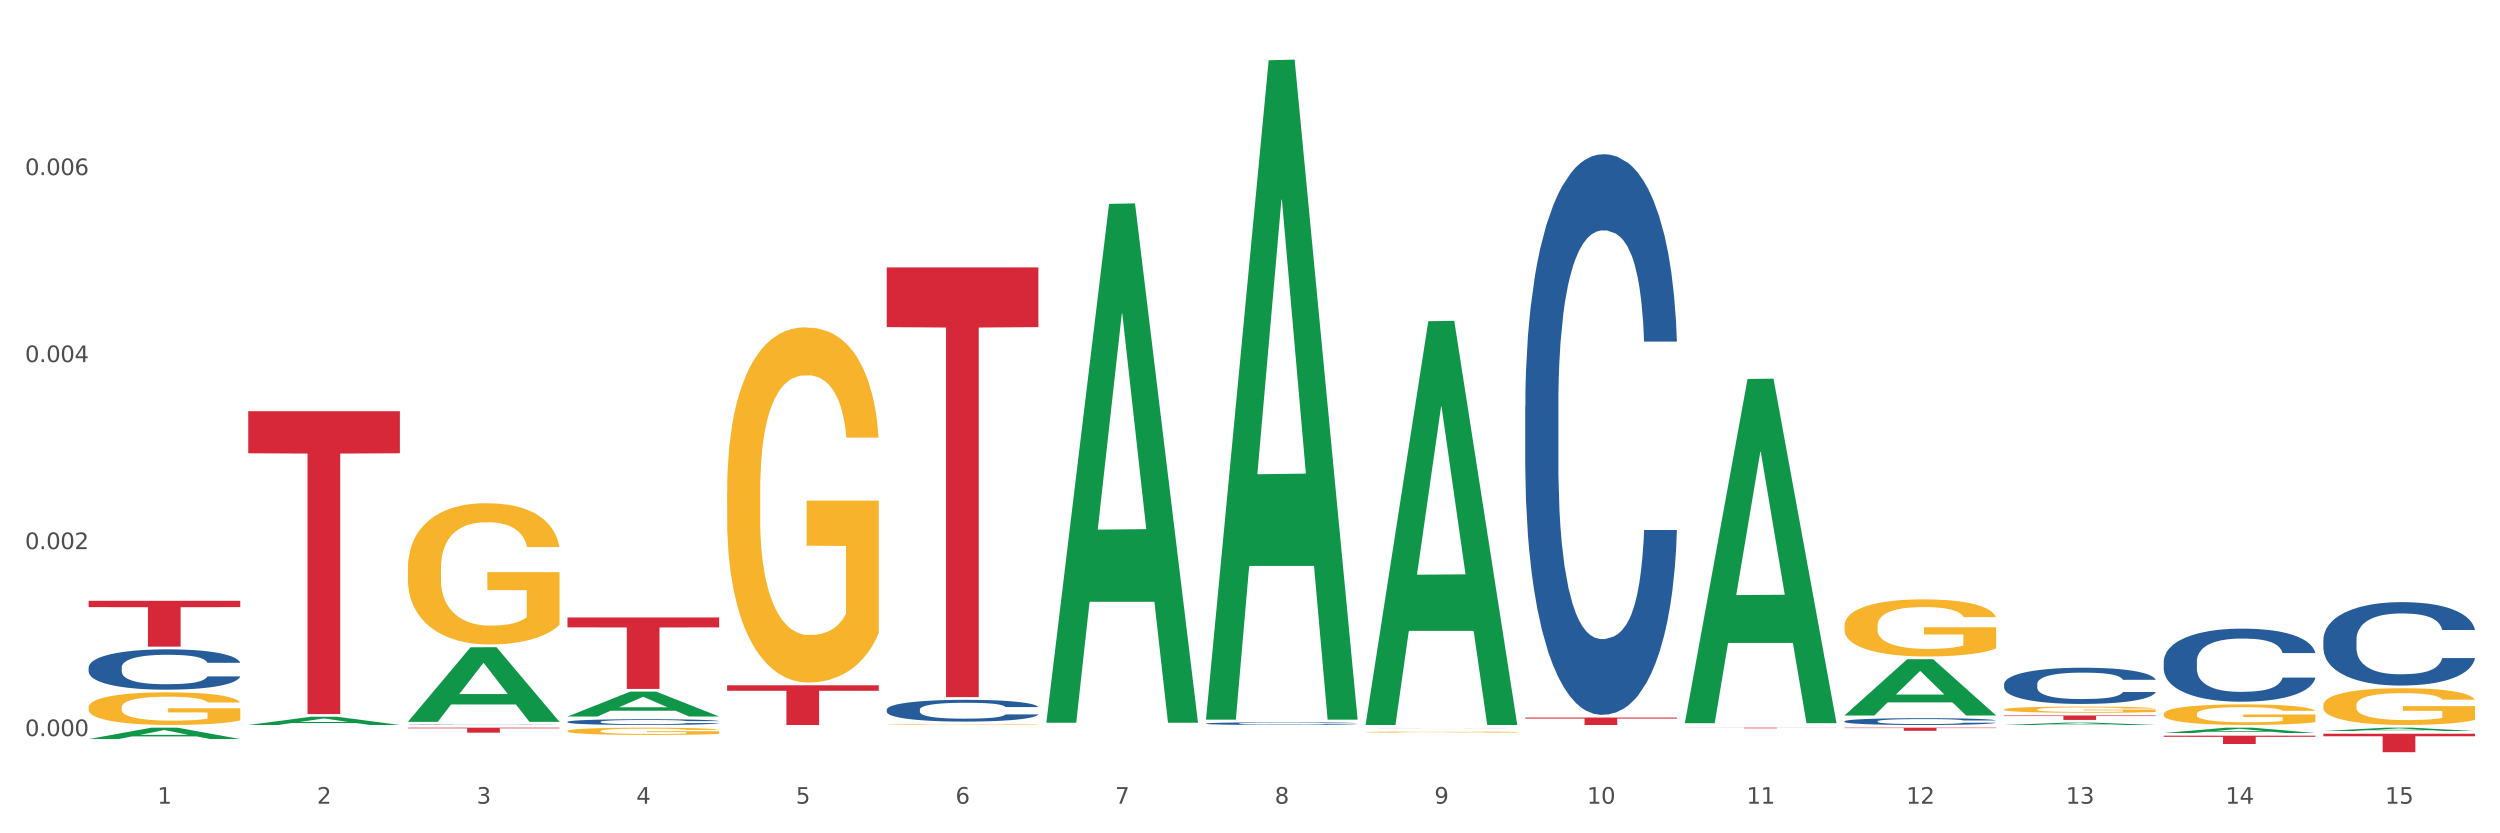 <?xml version="1.0" encoding="utf-8" standalone="no"?>
<!DOCTYPE svg PUBLIC "-//W3C//DTD SVG 1.1//EN"
  "http://www.w3.org/Graphics/SVG/1.1/DTD/svg11.dtd">
<svg xmlns:xlink="http://www.w3.org/1999/xlink" width="1080pt" height="360pt" viewBox="0 0 1080 360" xmlns="http://www.w3.org/2000/svg" version="1.1">
 <rect x="0" y="0" width="1080" height="360" fill="#333333" stroke="none"/>
 <defs>
  <style type="text/css">*{stroke-linejoin: round; stroke-linecap: butt}</style>
 </defs>
 <g id="figure_1">
  <g id="patch_1">
   <path d="M 0 360 
L 1080 360 
L 1080 0 
L 0 0 
z
" style="fill: #ffffff; stroke: #ffffff; stroke-linejoin: miter"/>
  </g>
  <g id="axes_1">
   <g id="matplotlib.axis_1">
    <g id="xtick_1">
     <g id="text_1">
      <!-- 1 -->
      <g style="fill: #4d4d4d" transform="translate(67.984 347.204) scale(0.096 -0.096)">
       <defs>
        <path id="DejaVuSans-31" d="M 794 531 
L 1825 531 
L 1825 4091 
L 703 3866 
L 703 4441 
L 1819 4666 
L 2450 4666 
L 2450 531 
L 3481 531 
L 3481 0 
L 794 0 
L 794 531 
z
" transform="scale(0.016)"/>
       </defs>
       <use xlink:href="#DejaVuSans-31"/>
      </g>
     </g>
    </g>
    <g id="xtick_2">
     <g id="text_2">
      <!-- 2 -->
      <g style="fill: #4d4d4d" transform="translate(136.942 347.204) scale(0.096 -0.096)">
       <defs>
        <path id="DejaVuSans-32" d="M 1228 531 
L 3431 531 
L 3431 0 
L 469 0 
L 469 531 
Q 828 903 1448 1529 
Q 2069 2156 2228 2338 
Q 2531 2678 2651 2914 
Q 2772 3150 2772 3378 
Q 2772 3750 2511 3984 
Q 2250 4219 1831 4219 
Q 1534 4219 1204 4116 
Q 875 4013 500 3803 
L 500 4441 
Q 881 4594 1212 4672 
Q 1544 4750 1819 4750 
Q 2544 4750 2975 4387 
Q 3406 4025 3406 3419 
Q 3406 3131 3298 2873 
Q 3191 2616 2906 2266 
Q 2828 2175 2409 1742 
Q 1991 1309 1228 531 
z
" transform="scale(0.016)"/>
       </defs>
       <use xlink:href="#DejaVuSans-32"/>
      </g>
     </g>
    </g>
    <g id="xtick_3">
     <g id="text_3">
      <!-- 3 -->
      <g style="fill: #4d4d4d" transform="translate(205.899 347.204) scale(0.096 -0.096)">
       <defs>
        <path id="DejaVuSans-33" d="M 2597 2516 
Q 3050 2419 3304 2112 
Q 3559 1806 3559 1356 
Q 3559 666 3084 287 
Q 2609 -91 1734 -91 
Q 1441 -91 1130 -33 
Q 819 25 488 141 
L 488 750 
Q 750 597 1062 519 
Q 1375 441 1716 441 
Q 2309 441 2620 675 
Q 2931 909 2931 1356 
Q 2931 1769 2642 2001 
Q 2353 2234 1838 2234 
L 1294 2234 
L 1294 2753 
L 1863 2753 
Q 2328 2753 2575 2939 
Q 2822 3125 2822 3475 
Q 2822 3834 2567 4026 
Q 2313 4219 1838 4219 
Q 1578 4219 1281 4162 
Q 984 4106 628 3988 
L 628 4550 
Q 988 4650 1302 4700 
Q 1616 4750 1894 4750 
Q 2613 4750 3031 4423 
Q 3450 4097 3450 3541 
Q 3450 3153 3228 2886 
Q 3006 2619 2597 2516 
z
" transform="scale(0.016)"/>
       </defs>
       <use xlink:href="#DejaVuSans-33"/>
      </g>
     </g>
    </g>
    <g id="xtick_4">
     <g id="text_4">
      <!-- 4 -->
      <g style="fill: #4d4d4d" transform="translate(274.857 347.204) scale(0.096 -0.096)">
       <defs>
        <path id="DejaVuSans-34" d="M 2419 4116 
L 825 1625 
L 2419 1625 
L 2419 4116 
z
M 2253 4666 
L 3047 4666 
L 3047 1625 
L 3713 1625 
L 3713 1100 
L 3047 1100 
L 3047 0 
L 2419 0 
L 2419 1100 
L 313 1100 
L 313 1709 
L 2253 4666 
z
" transform="scale(0.016)"/>
       </defs>
       <use xlink:href="#DejaVuSans-34"/>
      </g>
     </g>
    </g>
    <g id="xtick_5">
     <g id="text_5">
      <!-- 5 -->
      <g style="fill: #4d4d4d" transform="translate(343.815 347.204) scale(0.096 -0.096)">
       <defs>
        <path id="DejaVuSans-35" d="M 691 4666 
L 3169 4666 
L 3169 4134 
L 1269 4134 
L 1269 2991 
Q 1406 3038 1543 3061 
Q 1681 3084 1819 3084 
Q 2600 3084 3056 2656 
Q 3513 2228 3513 1497 
Q 3513 744 3044 326 
Q 2575 -91 1722 -91 
Q 1428 -91 1123 -41 
Q 819 9 494 109 
L 494 744 
Q 775 591 1075 516 
Q 1375 441 1709 441 
Q 2250 441 2565 725 
Q 2881 1009 2881 1497 
Q 2881 1984 2565 2268 
Q 2250 2553 1709 2553 
Q 1456 2553 1204 2497 
Q 953 2441 691 2322 
L 691 4666 
z
" transform="scale(0.016)"/>
       </defs>
       <use xlink:href="#DejaVuSans-35"/>
      </g>
     </g>
    </g>
    <g id="xtick_6">
     <g id="text_6">
      <!-- 6 -->
      <g style="fill: #4d4d4d" transform="translate(412.772 347.204) scale(0.096 -0.096)">
       <defs>
        <path id="DejaVuSans-36" d="M 2113 2584 
Q 1688 2584 1439 2293 
Q 1191 2003 1191 1497 
Q 1191 994 1439 701 
Q 1688 409 2113 409 
Q 2538 409 2786 701 
Q 3034 994 3034 1497 
Q 3034 2003 2786 2293 
Q 2538 2584 2113 2584 
z
M 3366 4563 
L 3366 3988 
Q 3128 4100 2886 4159 
Q 2644 4219 2406 4219 
Q 1781 4219 1451 3797 
Q 1122 3375 1075 2522 
Q 1259 2794 1537 2939 
Q 1816 3084 2150 3084 
Q 2853 3084 3261 2657 
Q 3669 2231 3669 1497 
Q 3669 778 3244 343 
Q 2819 -91 2113 -91 
Q 1303 -91 875 529 
Q 447 1150 447 2328 
Q 447 3434 972 4092 
Q 1497 4750 2381 4750 
Q 2619 4750 2861 4703 
Q 3103 4656 3366 4563 
z
" transform="scale(0.016)"/>
       </defs>
       <use xlink:href="#DejaVuSans-36"/>
      </g>
     </g>
    </g>
    <g id="xtick_7">
     <g id="text_7">
      <!-- 7 -->
      <g style="fill: #4d4d4d" transform="translate(481.73 347.204) scale(0.096 -0.096)">
       <defs>
        <path id="DejaVuSans-37" d="M 525 4666 
L 3525 4666 
L 3525 4397 
L 1831 0 
L 1172 0 
L 2766 4134 
L 525 4134 
L 525 4666 
z
" transform="scale(0.016)"/>
       </defs>
       <use xlink:href="#DejaVuSans-37"/>
      </g>
     </g>
    </g>
    <g id="xtick_8">
     <g id="text_8">
      <!-- 8 -->
      <g style="fill: #4d4d4d" transform="translate(550.688 347.204) scale(0.096 -0.096)">
       <defs>
        <path id="DejaVuSans-38" d="M 2034 2216 
Q 1584 2216 1326 1975 
Q 1069 1734 1069 1313 
Q 1069 891 1326 650 
Q 1584 409 2034 409 
Q 2484 409 2743 651 
Q 3003 894 3003 1313 
Q 3003 1734 2745 1975 
Q 2488 2216 2034 2216 
z
M 1403 2484 
Q 997 2584 770 2862 
Q 544 3141 544 3541 
Q 544 4100 942 4425 
Q 1341 4750 2034 4750 
Q 2731 4750 3128 4425 
Q 3525 4100 3525 3541 
Q 3525 3141 3298 2862 
Q 3072 2584 2669 2484 
Q 3125 2378 3379 2068 
Q 3634 1759 3634 1313 
Q 3634 634 3220 271 
Q 2806 -91 2034 -91 
Q 1263 -91 848 271 
Q 434 634 434 1313 
Q 434 1759 690 2068 
Q 947 2378 1403 2484 
z
M 1172 3481 
Q 1172 3119 1398 2916 
Q 1625 2713 2034 2713 
Q 2441 2713 2670 2916 
Q 2900 3119 2900 3481 
Q 2900 3844 2670 4047 
Q 2441 4250 2034 4250 
Q 1625 4250 1398 4047 
Q 1172 3844 1172 3481 
z
" transform="scale(0.016)"/>
       </defs>
       <use xlink:href="#DejaVuSans-38"/>
      </g>
     </g>
    </g>
    <g id="xtick_9">
     <g id="text_9">
      <!-- 9 -->
      <g style="fill: #4d4d4d" transform="translate(619.645 347.204) scale(0.096 -0.096)">
       <defs>
        <path id="DejaVuSans-39" d="M 703 97 
L 703 672 
Q 941 559 1184 500 
Q 1428 441 1663 441 
Q 2288 441 2617 861 
Q 2947 1281 2994 2138 
Q 2813 1869 2534 1725 
Q 2256 1581 1919 1581 
Q 1219 1581 811 2004 
Q 403 2428 403 3163 
Q 403 3881 828 4315 
Q 1253 4750 1959 4750 
Q 2769 4750 3195 4129 
Q 3622 3509 3622 2328 
Q 3622 1225 3098 567 
Q 2575 -91 1691 -91 
Q 1453 -91 1209 -44 
Q 966 3 703 97 
z
M 1959 2075 
Q 2384 2075 2632 2365 
Q 2881 2656 2881 3163 
Q 2881 3666 2632 3958 
Q 2384 4250 1959 4250 
Q 1534 4250 1286 3958 
Q 1038 3666 1038 3163 
Q 1038 2656 1286 2365 
Q 1534 2075 1959 2075 
z
" transform="scale(0.016)"/>
       </defs>
       <use xlink:href="#DejaVuSans-39"/>
      </g>
     </g>
    </g>
    <g id="xtick_10">
     <g id="text_10">
      <!-- 10 -->
      <g style="fill: #4d4d4d" transform="translate(685.549 347.204) scale(0.096 -0.096)">
       <defs>
        <path id="DejaVuSans-30" d="M 2034 4250 
Q 1547 4250 1301 3770 
Q 1056 3291 1056 2328 
Q 1056 1369 1301 889 
Q 1547 409 2034 409 
Q 2525 409 2770 889 
Q 3016 1369 3016 2328 
Q 3016 3291 2770 3770 
Q 2525 4250 2034 4250 
z
M 2034 4750 
Q 2819 4750 3233 4129 
Q 3647 3509 3647 2328 
Q 3647 1150 3233 529 
Q 2819 -91 2034 -91 
Q 1250 -91 836 529 
Q 422 1150 422 2328 
Q 422 3509 836 4129 
Q 1250 4750 2034 4750 
z
" transform="scale(0.016)"/>
       </defs>
       <use xlink:href="#DejaVuSans-31"/>
       <use xlink:href="#DejaVuSans-30" transform="translate(63.623 0)"/>
      </g>
     </g>
    </g>
    <g id="xtick_11">
     <g id="text_11">
      <!-- 11 -->
      <g style="fill: #4d4d4d" transform="translate(754.506 347.204) scale(0.096 -0.096)">
       <use xlink:href="#DejaVuSans-31"/>
       <use xlink:href="#DejaVuSans-31" transform="translate(63.623 0)"/>
      </g>
     </g>
    </g>
    <g id="xtick_12">
     <g id="text_12">
      <!-- 12 -->
      <g style="fill: #4d4d4d" transform="translate(823.464 347.204) scale(0.096 -0.096)">
       <use xlink:href="#DejaVuSans-31"/>
       <use xlink:href="#DejaVuSans-32" transform="translate(63.623 0)"/>
      </g>
     </g>
    </g>
    <g id="xtick_13">
     <g id="text_13">
      <!-- 13 -->
      <g style="fill: #4d4d4d" transform="translate(892.422 347.204) scale(0.096 -0.096)">
       <use xlink:href="#DejaVuSans-31"/>
       <use xlink:href="#DejaVuSans-33" transform="translate(63.623 0)"/>
      </g>
     </g>
    </g>
    <g id="xtick_14">
     <g id="text_14">
      <!-- 14 -->
      <g style="fill: #4d4d4d" transform="translate(961.379 347.204) scale(0.096 -0.096)">
       <use xlink:href="#DejaVuSans-31"/>
       <use xlink:href="#DejaVuSans-34" transform="translate(63.623 0)"/>
      </g>
     </g>
    </g>
    <g id="xtick_15">
     <g id="text_15">
      <!-- 15 -->
      <g style="fill: #4d4d4d" transform="translate(1030.337 347.204) scale(0.096 -0.096)">
       <use xlink:href="#DejaVuSans-31"/>
       <use xlink:href="#DejaVuSans-35" transform="translate(63.623 0)"/>
      </g>
     </g>
    </g>
    <g id="xtick_16"/>
    <g id="xtick_17"/>
    <g id="xtick_18"/>
    <g id="xtick_19"/>
    <g id="xtick_20"/>
    <g id="xtick_21"/>
    <g id="xtick_22"/>
    <g id="xtick_23"/>
    <g id="xtick_24"/>
    <g id="xtick_25"/>
    <g id="xtick_26"/>
    <g id="xtick_27"/>
    <g id="xtick_28"/>
    <g id="xtick_29"/>
   </g>
   <g id="matplotlib.axis_2">
    <g id="ytick_1">
     <g id="text_16">
      <!-- 0.000 -->
      <g style="fill: #4d4d4d" transform="translate(10.8 317.997) scale(0.096 -0.096)">
       <defs>
        <path id="DejaVuSans-2e" d="M 684 794 
L 1344 794 
L 1344 0 
L 684 0 
L 684 794 
z
" transform="scale(0.016)"/>
       </defs>
       <use xlink:href="#DejaVuSans-30"/>
       <use xlink:href="#DejaVuSans-2e" transform="translate(63.623 0)"/>
       <use xlink:href="#DejaVuSans-30" transform="translate(95.41 0)"/>
       <use xlink:href="#DejaVuSans-30" transform="translate(159.033 0)"/>
       <use xlink:href="#DejaVuSans-30" transform="translate(222.656 0)"/>
      </g>
     </g>
    </g>
    <g id="ytick_2">
     <g id="text_17">
      <!-- 0.002 -->
      <g style="fill: #4d4d4d" transform="translate(10.8 237.213) scale(0.096 -0.096)">
       <use xlink:href="#DejaVuSans-30"/>
       <use xlink:href="#DejaVuSans-2e" transform="translate(63.623 0)"/>
       <use xlink:href="#DejaVuSans-30" transform="translate(95.41 0)"/>
       <use xlink:href="#DejaVuSans-30" transform="translate(159.033 0)"/>
       <use xlink:href="#DejaVuSans-32" transform="translate(222.656 0)"/>
      </g>
     </g>
    </g>
    <g id="ytick_3">
     <g id="text_18">
      <!-- 0.004 -->
      <g style="fill: #4d4d4d" transform="translate(10.8 156.429) scale(0.096 -0.096)">
       <use xlink:href="#DejaVuSans-30"/>
       <use xlink:href="#DejaVuSans-2e" transform="translate(63.623 0)"/>
       <use xlink:href="#DejaVuSans-30" transform="translate(95.41 0)"/>
       <use xlink:href="#DejaVuSans-30" transform="translate(159.033 0)"/>
       <use xlink:href="#DejaVuSans-34" transform="translate(222.656 0)"/>
      </g>
     </g>
    </g>
    <g id="ytick_4">
     <g id="text_19">
      <!-- 0.006 -->
      <g style="fill: #4d4d4d" transform="translate(10.8 75.645) scale(0.096 -0.096)">
       <use xlink:href="#DejaVuSans-30"/>
       <use xlink:href="#DejaVuSans-2e" transform="translate(63.623 0)"/>
       <use xlink:href="#DejaVuSans-30" transform="translate(95.41 0)"/>
       <use xlink:href="#DejaVuSans-30" transform="translate(159.033 0)"/>
       <use xlink:href="#DejaVuSans-36" transform="translate(222.656 0)"/>
      </g>
     </g>
    </g>
    <g id="ytick_5"/>
    <g id="ytick_6"/>
    <g id="ytick_7"/>
    <g id="ytick_8"/>
   </g>
   <g id="PolyCollection_1">
    <path d="M 38.283 319.278 
L 38.351 319.273 
L 65.365 314.355 
L 76.576 314.35 
L 103.793 319.287 
L 90.826 319.287 
L 84.95 318.138 
L 57.058 318.138 
L 56.855 318.156 
L 51.182 319.287 
L 38.283 319.287 
L 38.283 319.278 
L 60.57 317.451 
L 81.438 317.447 
L 71.105 315.402 
L 70.97 315.393 
L 70.835 315.407 
L 60.502 317.447 
L 60.57 317.451 
L 38.283 319.278 
z
" clip-path="url(#p90357dbeb9)" style="fill: #109648"/>
    <path d="M 1003.69 316.96 
L 1069.2 316.96 
L 1069.2 318.07 
L 1043.431 318.078 
L 1043.431 324.95 
L 1029.304 324.95 
L 1029.304 318.078 
L 1003.69 318.07 
L 1003.69 316.967 
L 1003.69 316.96 
z
" clip-path="url(#p90357dbeb9)" style="fill: #d62839"/>
    <path d="M 934.733 317.813 
L 1000.242 317.813 
L 1000.242 318.31 
L 974.473 318.314 
L 974.473 321.394 
L 960.347 321.394 
L 960.347 318.314 
L 934.733 318.31 
L 934.733 317.816 
L 934.733 317.813 
z
" clip-path="url(#p90357dbeb9)" style="fill: #d62839"/>
    <path d="M 865.775 309.082 
L 931.285 309.082 
L 931.285 309.349 
L 905.515 309.35 
L 905.515 310.999 
L 891.389 310.999 
L 891.389 309.35 
L 865.775 309.349 
L 865.775 309.084 
L 865.775 309.082 
z
" clip-path="url(#p90357dbeb9)" style="fill: #d62839"/>
    <path d="M 796.817 314.35 
L 862.327 314.35 
L 862.327 314.538 
L 836.558 314.539 
L 836.558 315.703 
L 822.431 315.703 
L 822.431 314.539 
L 796.817 314.538 
L 796.817 314.351 
L 796.817 314.35 
z
" clip-path="url(#p90357dbeb9)" style="fill: #d62839"/>
    <path d="M 727.86 314.35 
L 793.369 314.35 
L 793.369 314.389 
L 767.6 314.39 
L 767.6 314.632 
L 753.474 314.632 
L 753.474 314.39 
L 727.86 314.389 
L 727.86 314.35 
L 727.86 314.35 
z
" clip-path="url(#p90357dbeb9)" style="fill: #d62839"/>
    <path d="M 658.902 309.977 
L 724.412 309.977 
L 724.412 310.424 
L 698.642 310.427 
L 698.642 313.196 
L 684.516 313.196 
L 684.516 310.427 
L 658.902 310.424 
L 658.902 309.98 
L 658.902 309.977 
z
" clip-path="url(#p90357dbeb9)" style="fill: #d62839"/>
    <path d="M 383.071 115.521 
L 448.581 115.521 
L 448.581 141.32 
L 422.812 141.494 
L 422.812 301.168 
L 408.685 301.168 
L 408.685 141.494 
L 383.071 141.32 
L 383.071 115.695 
L 383.071 115.521 
z
" clip-path="url(#p90357dbeb9)" style="fill: #d62839"/>
    <path d="M 314.114 296.028 
L 379.623 296.028 
L 379.623 298.414 
L 353.854 298.43 
L 353.854 313.196 
L 339.728 313.196 
L 339.728 298.43 
L 314.114 298.414 
L 314.114 296.044 
L 314.114 296.028 
z
" clip-path="url(#p90357dbeb9)" style="fill: #d62839"/>
    <path d="M 245.156 266.746 
L 310.666 266.746 
L 310.666 271.036 
L 284.897 271.065 
L 284.897 297.617 
L 270.77 297.617 
L 270.77 271.065 
L 245.156 271.036 
L 245.156 266.775 
L 245.156 266.746 
z
" clip-path="url(#p90357dbeb9)" style="fill: #d62839"/>
    <path d="M 176.198 314.35 
L 241.708 314.35 
L 241.708 314.65 
L 215.939 314.652 
L 215.939 316.506 
L 201.812 316.506 
L 201.812 314.652 
L 176.198 314.65 
L 176.198 314.352 
L 176.198 314.35 
z
" clip-path="url(#p90357dbeb9)" style="fill: #d62839"/>
    <path d="M 107.241 177.637 
L 172.75 177.637 
L 172.75 195.82 
L 146.981 195.942 
L 146.981 308.478 
L 132.855 308.478 
L 132.855 195.942 
L 107.241 195.82 
L 107.241 177.76 
L 107.241 177.637 
z
" clip-path="url(#p90357dbeb9)" style="fill: #d62839"/>
    <path d="M 1003.69 276.311 
L 1003.768 276.279 
L 1003.768 275.357 
L 1004 274.106 
L 1004.852 271.802 
L 1005.936 270.057 
L 1007.794 268.017 
L 1008.801 267.161 
L 1010.117 266.206 
L 1012.828 264.659 
L 1015.925 263.343 
L 1018.093 262.619 
L 1019.719 262.158 
L 1023.359 261.335 
L 1025.449 260.973 
L 1027.618 260.676 
L 1029.476 260.479 
L 1032.573 260.249 
L 1035.051 260.15 
L 1037.916 260.117 
L 1040.317 260.15 
L 1043.492 260.281 
L 1048.138 260.676 
L 1049.919 260.907 
L 1052.319 261.302 
L 1054.797 261.829 
L 1056.81 262.355 
L 1059.133 263.112 
L 1061.534 264.1 
L 1063.857 265.351 
L 1065.483 266.503 
L 1066.8 267.72 
L 1067.961 269.202 
L 1068.813 270.815 
L 1069.2 272.164 
L 1055.029 272.164 
L 1054.642 270.946 
L 1053.868 269.63 
L 1053.094 268.741 
L 1052.242 268.017 
L 1050.925 267.194 
L 1049.764 266.667 
L 1047.828 266.042 
L 1046.047 265.647 
L 1044.576 265.416 
L 1042.795 265.219 
L 1039 265.021 
L 1036.29 265.021 
L 1034.587 265.087 
L 1032.496 265.252 
L 1030.715 265.482 
L 1028.624 265.877 
L 1026.998 266.305 
L 1025.372 266.865 
L 1024.443 267.26 
L 1023.049 267.984 
L 1022.12 268.576 
L 1020.881 269.597 
L 1020.184 270.321 
L 1018.945 272.197 
L 1018.403 273.579 
L 1018.171 274.534 
L 1018.016 275.587 
L 1018.016 280.722 
L 1018.48 283.026 
L 1018.867 284.014 
L 1019.487 285.133 
L 1020.648 286.581 
L 1022.352 287.997 
L 1024.133 289.017 
L 1025.604 289.642 
L 1026.998 290.103 
L 1028.392 290.465 
L 1030.095 290.794 
L 1031.489 290.992 
L 1033.58 291.189 
L 1036.058 291.288 
L 1037.994 291.288 
L 1041.943 291.124 
L 1043.724 290.959 
L 1045.428 290.729 
L 1047.286 290.366 
L 1048.757 289.971 
L 1049.609 289.675 
L 1051.003 289.05 
L 1052.087 288.392 
L 1053.016 287.634 
L 1053.636 286.976 
L 1054.333 285.989 
L 1054.875 284.87 
L 1055.029 284.277 
L 1069.2 284.277 
L 1068.89 285.462 
L 1068.348 286.614 
L 1067.264 288.161 
L 1066.412 289.05 
L 1065.096 290.136 
L 1063.702 291.058 
L 1061.766 292.078 
L 1059.985 292.835 
L 1058.127 293.493 
L 1056.114 294.086 
L 1052.474 294.909 
L 1051.158 295.139 
L 1048.37 295.534 
L 1046.202 295.765 
L 1043.027 295.995 
L 1039.775 296.127 
L 1036.368 296.16 
L 1033.348 296.094 
L 1030.018 295.896 
L 1027.927 295.699 
L 1025.604 295.403 
L 1022.894 294.942 
L 1020.339 294.382 
L 1017.938 293.724 
L 1015.693 292.967 
L 1013.602 292.111 
L 1010.892 290.696 
L 1008.878 289.313 
L 1007.407 288.029 
L 1006.4 286.943 
L 1005.394 285.561 
L 1004.852 284.606 
L 1004 282.302 
L 1003.69 280.163 
L 1003.69 276.311 
z
" clip-path="url(#p90357dbeb9)" style="fill: #255c99"/>
    <path d="M 934.733 285.753 
L 934.81 285.724 
L 934.81 284.917 
L 935.042 283.821 
L 935.894 281.802 
L 936.978 280.274 
L 938.837 278.486 
L 939.843 277.737 
L 941.16 276.9 
L 943.87 275.545 
L 946.967 274.392 
L 949.135 273.757 
L 950.762 273.354 
L 954.401 272.633 
L 956.492 272.316 
L 958.66 272.056 
L 960.518 271.883 
L 963.616 271.681 
L 966.094 271.595 
L 968.959 271.566 
L 971.359 271.595 
L 974.534 271.71 
L 979.18 272.056 
L 980.961 272.258 
L 983.362 272.604 
L 985.839 273.065 
L 987.853 273.527 
L 990.176 274.19 
L 992.576 275.055 
L 994.899 276.151 
L 996.525 277.16 
L 997.842 278.227 
L 999.003 279.524 
L 999.855 280.937 
L 1000.242 282.12 
L 986.072 282.12 
L 985.685 281.053 
L 984.91 279.899 
L 984.136 279.121 
L 983.284 278.486 
L 981.968 277.765 
L 980.806 277.304 
L 978.87 276.756 
L 977.089 276.41 
L 975.618 276.208 
L 973.837 276.035 
L 970.043 275.862 
L 967.333 275.862 
L 965.629 275.92 
L 963.538 276.064 
L 961.757 276.266 
L 959.667 276.612 
L 958.04 276.987 
L 956.414 277.477 
L 955.485 277.823 
L 954.091 278.457 
L 953.162 278.976 
L 951.923 279.87 
L 951.226 280.505 
L 949.987 282.148 
L 949.445 283.359 
L 949.213 284.196 
L 949.058 285.118 
L 949.058 289.617 
L 949.523 291.635 
L 949.91 292.5 
L 950.529 293.481 
L 951.691 294.749 
L 953.394 295.989 
L 955.175 296.883 
L 956.647 297.431 
L 958.04 297.835 
L 959.434 298.152 
L 961.138 298.44 
L 962.532 298.613 
L 964.622 298.786 
L 967.1 298.873 
L 969.036 298.873 
L 972.985 298.729 
L 974.766 298.584 
L 976.47 298.383 
L 978.328 298.065 
L 979.8 297.719 
L 980.651 297.46 
L 982.045 296.912 
L 983.129 296.335 
L 984.058 295.672 
L 984.678 295.095 
L 985.375 294.23 
L 985.917 293.25 
L 986.072 292.731 
L 1000.242 292.731 
L 999.933 293.769 
L 999.391 294.778 
L 998.306 296.133 
L 997.455 296.912 
L 996.138 297.864 
L 994.744 298.671 
L 992.809 299.565 
L 991.028 300.228 
L 989.169 300.805 
L 987.156 301.324 
L 983.516 302.045 
L 982.2 302.246 
L 979.412 302.592 
L 977.244 302.794 
L 974.069 302.996 
L 970.817 303.112 
L 967.41 303.14 
L 964.39 303.083 
L 961.06 302.91 
L 958.97 302.737 
L 956.647 302.477 
L 953.936 302.073 
L 951.381 301.583 
L 948.981 301.007 
L 946.735 300.343 
L 944.644 299.594 
L 941.934 298.354 
L 939.921 297.143 
L 938.449 296.018 
L 937.443 295.066 
L 936.436 293.855 
L 935.894 293.019 
L 935.042 291.001 
L 934.733 289.126 
L 934.733 285.753 
z
" clip-path="url(#p90357dbeb9)" style="fill: #255c99"/>
    <path d="M 865.775 295.483 
L 865.852 295.469 
L 865.852 295.069 
L 866.085 294.526 
L 866.936 293.525 
L 868.021 292.768 
L 869.879 291.882 
L 870.886 291.511 
L 872.202 291.096 
L 874.912 290.425 
L 878.01 289.853 
L 880.178 289.539 
L 881.804 289.339 
L 885.443 288.982 
L 887.534 288.825 
L 889.702 288.696 
L 891.561 288.61 
L 894.658 288.51 
L 897.136 288.467 
L 900.001 288.453 
L 902.402 288.467 
L 905.576 288.525 
L 910.222 288.696 
L 912.003 288.796 
L 914.404 288.967 
L 916.882 289.196 
L 918.895 289.425 
L 921.218 289.753 
L 923.619 290.182 
L 925.942 290.725 
L 927.568 291.225 
L 928.884 291.754 
L 930.046 292.397 
L 930.898 293.097 
L 931.285 293.683 
L 917.114 293.683 
L 916.727 293.154 
L 915.953 292.582 
L 915.178 292.197 
L 914.326 291.882 
L 913.01 291.525 
L 911.849 291.296 
L 909.913 291.025 
L 908.132 290.854 
L 906.66 290.753 
L 904.879 290.668 
L 901.085 290.582 
L 898.375 290.582 
L 896.671 290.611 
L 894.581 290.682 
L 892.8 290.782 
L 890.709 290.954 
L 889.083 291.139 
L 887.457 291.382 
L 886.527 291.554 
L 885.134 291.868 
L 884.204 292.125 
L 882.965 292.568 
L 882.269 292.882 
L 881.03 293.697 
L 880.488 294.297 
L 880.255 294.711 
L 880.1 295.169 
L 880.1 297.397 
L 880.565 298.398 
L 880.952 298.826 
L 881.572 299.312 
L 882.733 299.941 
L 884.437 300.555 
L 886.218 300.998 
L 887.689 301.27 
L 889.083 301.47 
L 890.477 301.627 
L 892.18 301.77 
L 893.574 301.855 
L 895.665 301.941 
L 898.143 301.984 
L 900.078 301.984 
L 904.028 301.913 
L 905.809 301.841 
L 907.512 301.741 
L 909.371 301.584 
L 910.842 301.412 
L 911.694 301.284 
L 913.088 301.012 
L 914.172 300.727 
L 915.101 300.398 
L 915.72 300.112 
L 916.417 299.684 
L 916.959 299.198 
L 917.114 298.941 
L 931.285 298.941 
L 930.975 299.455 
L 930.433 299.955 
L 929.349 300.627 
L 928.497 301.012 
L 927.181 301.484 
L 925.787 301.884 
L 923.851 302.327 
L 922.07 302.656 
L 920.212 302.941 
L 918.198 303.198 
L 914.559 303.556 
L 913.242 303.656 
L 910.455 303.827 
L 908.287 303.927 
L 905.112 304.027 
L 901.859 304.084 
L 898.452 304.099 
L 895.432 304.07 
L 892.103 303.984 
L 890.012 303.899 
L 887.689 303.77 
L 884.979 303.57 
L 882.423 303.327 
L 880.023 303.041 
L 877.777 302.713 
L 875.687 302.341 
L 872.976 301.727 
L 870.963 301.127 
L 869.492 300.569 
L 868.485 300.098 
L 867.478 299.498 
L 866.936 299.083 
L 866.085 298.083 
L 865.775 297.155 
L 865.775 295.483 
z
" clip-path="url(#p90357dbeb9)" style="fill: #255c99"/>
    <path d="M 796.817 311.575 
L 796.895 311.572 
L 796.895 311.497 
L 797.127 311.395 
L 797.979 311.207 
L 799.063 311.064 
L 800.921 310.898 
L 801.928 310.828 
L 803.244 310.75 
L 805.955 310.623 
L 809.052 310.516 
L 811.22 310.457 
L 812.846 310.419 
L 816.486 310.352 
L 818.576 310.322 
L 820.745 310.298 
L 822.603 310.282 
L 825.7 310.263 
L 828.178 310.255 
L 831.043 310.252 
L 833.444 310.255 
L 836.619 310.266 
L 841.265 310.298 
L 843.046 310.317 
L 845.446 310.349 
L 847.924 310.392 
L 849.937 310.435 
L 852.261 310.497 
L 854.661 310.578 
L 856.984 310.68 
L 858.61 310.774 
L 859.927 310.873 
L 861.088 310.994 
L 861.94 311.126 
L 862.327 311.236 
L 848.156 311.236 
L 847.769 311.137 
L 846.995 311.029 
L 846.221 310.957 
L 845.369 310.898 
L 844.052 310.83 
L 842.891 310.787 
L 840.955 310.736 
L 839.174 310.704 
L 837.703 310.685 
L 835.922 310.669 
L 832.127 310.653 
L 829.417 310.653 
L 827.714 310.658 
L 825.623 310.672 
L 823.842 310.691 
L 821.751 310.723 
L 820.125 310.758 
L 818.499 310.804 
L 817.57 310.836 
L 816.176 310.895 
L 815.247 310.943 
L 814.008 311.027 
L 813.311 311.086 
L 812.072 311.239 
L 811.53 311.352 
L 811.298 311.43 
L 811.143 311.516 
L 811.143 311.935 
L 811.607 312.123 
L 811.994 312.204 
L 812.614 312.295 
L 813.775 312.414 
L 815.479 312.529 
L 817.26 312.612 
L 818.731 312.664 
L 820.125 312.701 
L 821.519 312.731 
L 823.222 312.758 
L 824.616 312.774 
L 826.707 312.79 
L 829.185 312.798 
L 831.121 312.798 
L 835.07 312.785 
L 836.851 312.771 
L 838.555 312.752 
L 840.413 312.723 
L 841.884 312.69 
L 842.736 312.666 
L 844.13 312.615 
L 845.214 312.561 
L 846.143 312.5 
L 846.763 312.446 
L 847.46 312.365 
L 848.002 312.274 
L 848.156 312.225 
L 862.327 312.225 
L 862.017 312.322 
L 861.475 312.416 
L 860.391 312.543 
L 859.539 312.615 
L 858.223 312.704 
L 856.829 312.779 
L 854.893 312.862 
L 853.112 312.924 
L 851.254 312.978 
L 849.241 313.026 
L 845.601 313.094 
L 844.285 313.112 
L 841.497 313.145 
L 839.329 313.164 
L 836.154 313.182 
L 832.902 313.193 
L 829.495 313.196 
L 826.475 313.19 
L 823.145 313.174 
L 821.054 313.158 
L 818.731 313.134 
L 816.021 313.096 
L 813.466 313.051 
L 811.065 312.997 
L 808.82 312.935 
L 806.729 312.865 
L 804.019 312.75 
L 802.005 312.637 
L 800.534 312.532 
L 799.527 312.443 
L 798.521 312.33 
L 797.979 312.252 
L 797.127 312.064 
L 796.817 311.889 
L 796.817 311.575 
z
" clip-path="url(#p90357dbeb9)" style="fill: #255c99"/>
    <path d="M 658.902 175.441 
L 658.979 175.22 
L 658.979 169.026 
L 659.212 160.621 
L 660.063 145.137 
L 661.148 133.414 
L 663.006 119.7 
L 664.013 113.949 
L 665.329 107.534 
L 668.039 97.138 
L 671.137 88.29 
L 673.305 83.423 
L 674.931 80.327 
L 678.57 74.797 
L 680.661 72.364 
L 682.829 70.373 
L 684.688 69.046 
L 687.785 67.497 
L 690.263 66.834 
L 693.128 66.612 
L 695.529 66.834 
L 698.703 67.718 
L 703.349 70.373 
L 705.13 71.921 
L 707.531 74.576 
L 710.009 78.115 
L 712.022 81.654 
L 714.345 86.741 
L 716.746 93.377 
L 719.069 101.783 
L 720.695 109.525 
L 722.011 117.709 
L 723.173 127.663 
L 724.025 138.501 
L 724.412 147.57 
L 710.241 147.57 
L 709.854 139.386 
L 709.08 130.538 
L 708.305 124.566 
L 707.454 119.7 
L 706.137 114.17 
L 704.976 110.631 
L 703.04 106.428 
L 701.259 103.773 
L 699.787 102.225 
L 698.006 100.898 
L 694.212 99.571 
L 691.502 99.571 
L 689.798 100.013 
L 687.708 101.119 
L 685.927 102.667 
L 683.836 105.322 
L 682.21 108.197 
L 680.584 111.958 
L 679.654 114.612 
L 678.261 119.478 
L 677.331 123.46 
L 676.092 130.317 
L 675.396 135.183 
L 674.157 147.792 
L 673.615 157.082 
L 673.382 163.497 
L 673.227 170.575 
L 673.227 205.082 
L 673.692 220.565 
L 674.079 227.201 
L 674.699 234.722 
L 675.86 244.455 
L 677.564 253.966 
L 679.345 260.823 
L 680.816 265.026 
L 682.21 268.123 
L 683.604 270.556 
L 685.307 272.768 
L 686.701 274.095 
L 688.792 275.422 
L 691.27 276.086 
L 693.206 276.086 
L 697.155 274.98 
L 698.936 273.874 
L 700.639 272.325 
L 702.498 269.892 
L 703.969 267.238 
L 704.821 265.247 
L 706.215 261.044 
L 707.299 256.62 
L 708.228 251.533 
L 708.847 247.109 
L 709.544 240.473 
L 710.086 232.952 
L 710.241 228.971 
L 724.412 228.971 
L 724.102 236.934 
L 723.56 244.676 
L 722.476 255.072 
L 721.624 261.044 
L 720.308 268.344 
L 718.914 274.537 
L 716.978 281.394 
L 715.197 286.482 
L 713.339 290.906 
L 711.325 294.887 
L 707.686 300.417 
L 706.369 301.966 
L 703.582 304.62 
L 701.414 306.168 
L 698.239 307.717 
L 694.987 308.602 
L 691.579 308.823 
L 688.559 308.38 
L 685.23 307.053 
L 683.139 305.726 
L 680.816 303.735 
L 678.106 300.638 
L 675.55 296.878 
L 673.15 292.454 
L 670.904 287.367 
L 668.814 281.616 
L 666.103 272.104 
L 664.09 262.814 
L 662.619 254.187 
L 661.612 246.888 
L 660.605 237.597 
L 660.063 231.183 
L 659.212 215.699 
L 658.902 201.321 
L 658.902 175.441 
z
" clip-path="url(#p90357dbeb9)" style="fill: #255c99"/>
    <path d="M 589.944 314.882 
L 590.022 314.882 
L 590.022 314.882 
L 590.254 314.882 
L 591.106 314.881 
L 592.19 314.881 
L 594.048 314.881 
L 595.055 314.88 
L 596.371 314.88 
L 599.082 314.88 
L 602.179 314.88 
L 604.347 314.88 
L 605.973 314.88 
L 609.613 314.879 
L 611.703 314.879 
L 613.872 314.879 
L 615.73 314.879 
L 618.827 314.879 
L 621.305 314.879 
L 624.17 314.879 
L 626.571 314.879 
L 629.746 314.879 
L 634.392 314.879 
L 636.173 314.879 
L 638.573 314.879 
L 641.051 314.88 
L 643.064 314.88 
L 645.388 314.88 
L 647.788 314.88 
L 650.111 314.88 
L 651.737 314.88 
L 653.054 314.881 
L 654.215 314.881 
L 655.067 314.881 
L 655.454 314.881 
L 641.283 314.881 
L 640.896 314.881 
L 640.122 314.881 
L 639.348 314.881 
L 638.496 314.881 
L 637.179 314.88 
L 636.018 314.88 
L 634.082 314.88 
L 632.301 314.88 
L 630.83 314.88 
L 629.049 314.88 
L 625.255 314.88 
L 622.544 314.88 
L 620.841 314.88 
L 618.75 314.88 
L 616.969 314.88 
L 614.878 314.88 
L 613.252 314.88 
L 611.626 314.88 
L 610.697 314.88 
L 609.303 314.881 
L 608.374 314.881 
L 607.135 314.881 
L 606.438 314.881 
L 605.199 314.881 
L 604.657 314.882 
L 604.425 314.882 
L 604.27 314.882 
L 604.27 314.883 
L 604.734 314.883 
L 605.121 314.883 
L 605.741 314.884 
L 606.902 314.884 
L 608.606 314.884 
L 610.387 314.884 
L 611.858 314.884 
L 613.252 314.884 
L 614.646 314.885 
L 616.35 314.885 
L 617.743 314.885 
L 619.834 314.885 
L 622.312 314.885 
L 624.248 314.885 
L 628.197 314.885 
L 629.978 314.885 
L 631.682 314.885 
L 633.54 314.884 
L 635.011 314.884 
L 635.863 314.884 
L 637.257 314.884 
L 638.341 314.884 
L 639.27 314.884 
L 639.89 314.884 
L 640.587 314.884 
L 641.129 314.884 
L 641.283 314.883 
L 655.454 314.883 
L 655.144 314.884 
L 654.602 314.884 
L 653.518 314.884 
L 652.666 314.884 
L 651.35 314.884 
L 649.956 314.885 
L 648.02 314.885 
L 646.239 314.885 
L 644.381 314.885 
L 642.368 314.885 
L 638.728 314.885 
L 637.412 314.885 
L 634.624 314.885 
L 632.456 314.885 
L 629.281 314.885 
L 626.029 314.885 
L 622.622 314.885 
L 619.602 314.885 
L 616.272 314.885 
L 614.181 314.885 
L 611.858 314.885 
L 609.148 314.885 
L 606.593 314.885 
L 604.192 314.885 
L 601.947 314.885 
L 599.856 314.885 
L 597.146 314.885 
L 595.132 314.884 
L 593.661 314.884 
L 592.654 314.884 
L 591.648 314.884 
L 591.106 314.883 
L 590.254 314.883 
L 589.944 314.883 
L 589.944 314.882 
z
" clip-path="url(#p90357dbeb9)" style="fill: #255c99"/>
    <path d="M 520.987 312.559 
L 521.064 312.558 
L 521.064 312.528 
L 521.296 312.488 
L 522.148 312.414 
L 523.232 312.358 
L 525.091 312.293 
L 526.097 312.266 
L 527.414 312.235 
L 530.124 312.185 
L 533.221 312.143 
L 535.389 312.12 
L 537.016 312.105 
L 540.655 312.079 
L 542.746 312.067 
L 544.914 312.057 
L 546.772 312.051 
L 549.87 312.044 
L 552.348 312.041 
L 555.213 312.04 
L 557.613 312.041 
L 560.788 312.045 
L 565.434 312.057 
L 567.215 312.065 
L 569.616 312.078 
L 572.094 312.094 
L 574.107 312.111 
L 576.43 312.136 
L 578.83 312.167 
L 581.153 312.207 
L 582.78 312.244 
L 584.096 312.283 
L 585.257 312.331 
L 586.109 312.383 
L 586.496 312.426 
L 572.326 312.426 
L 571.939 312.387 
L 571.164 312.345 
L 570.39 312.316 
L 569.538 312.293 
L 568.222 312.267 
L 567.06 312.25 
L 565.124 312.23 
L 563.343 312.217 
L 561.872 312.21 
L 560.091 312.203 
L 556.297 312.197 
L 553.587 312.197 
L 551.883 312.199 
L 549.792 312.204 
L 548.011 312.212 
L 545.921 312.224 
L 544.294 312.238 
L 542.668 312.256 
L 541.739 312.269 
L 540.345 312.292 
L 539.416 312.311 
L 538.177 312.344 
L 537.48 312.367 
L 536.241 312.427 
L 535.699 312.471 
L 535.467 312.502 
L 535.312 312.536 
L 535.312 312.701 
L 535.777 312.774 
L 536.164 312.806 
L 536.783 312.842 
L 537.945 312.888 
L 539.648 312.934 
L 541.429 312.967 
L 542.901 312.987 
L 544.294 313.001 
L 545.688 313.013 
L 547.392 313.024 
L 548.786 313.03 
L 550.876 313.036 
L 553.354 313.039 
L 555.29 313.039 
L 559.239 313.034 
L 561.02 313.029 
L 562.724 313.022 
L 564.582 313.01 
L 566.054 312.997 
L 566.905 312.988 
L 568.299 312.968 
L 569.383 312.947 
L 570.313 312.922 
L 570.932 312.901 
L 571.629 312.869 
L 572.171 312.834 
L 572.326 312.815 
L 586.496 312.815 
L 586.187 312.853 
L 585.645 312.89 
L 584.561 312.939 
L 583.709 312.968 
L 582.392 313.003 
L 580.999 313.032 
L 579.063 313.065 
L 577.282 313.089 
L 575.423 313.11 
L 573.41 313.129 
L 569.77 313.156 
L 568.454 313.163 
L 565.666 313.176 
L 563.498 313.183 
L 560.323 313.19 
L 557.071 313.195 
L 553.664 313.196 
L 550.644 313.194 
L 547.314 313.187 
L 545.224 313.181 
L 542.901 313.171 
L 540.19 313.157 
L 537.635 313.139 
L 535.235 313.118 
L 532.989 313.093 
L 530.898 313.066 
L 528.188 313.02 
L 526.175 312.976 
L 524.703 312.935 
L 523.697 312.9 
L 522.69 312.856 
L 522.148 312.825 
L 521.296 312.751 
L 520.987 312.683 
L 520.987 312.559 
z
" clip-path="url(#p90357dbeb9)" style="fill: #255c99"/>
    <path d="M 383.071 306.546 
L 383.149 306.538 
L 383.149 306.297 
L 383.381 305.971 
L 384.233 305.37 
L 385.317 304.915 
L 387.175 304.383 
L 388.182 304.16 
L 389.498 303.911 
L 392.209 303.507 
L 395.306 303.164 
L 397.474 302.975 
L 399.1 302.855 
L 402.74 302.64 
L 404.83 302.546 
L 406.999 302.468 
L 408.857 302.417 
L 411.954 302.357 
L 414.432 302.331 
L 417.297 302.322 
L 419.698 302.331 
L 422.873 302.365 
L 427.519 302.468 
L 429.3 302.528 
L 431.7 302.631 
L 434.178 302.769 
L 436.192 302.906 
L 438.515 303.104 
L 440.915 303.361 
L 443.238 303.687 
L 444.864 303.988 
L 446.181 304.306 
L 447.342 304.692 
L 448.194 305.113 
L 448.581 305.465 
L 434.411 305.465 
L 434.023 305.147 
L 433.249 304.804 
L 432.475 304.572 
L 431.623 304.383 
L 430.306 304.168 
L 429.145 304.031 
L 427.209 303.868 
L 425.428 303.765 
L 423.957 303.705 
L 422.176 303.653 
L 418.382 303.602 
L 415.671 303.602 
L 413.968 303.619 
L 411.877 303.662 
L 410.096 303.722 
L 408.005 303.825 
L 406.379 303.936 
L 404.753 304.082 
L 403.824 304.185 
L 402.43 304.374 
L 401.501 304.529 
L 400.262 304.795 
L 399.565 304.984 
L 398.326 305.473 
L 397.784 305.834 
L 397.552 306.083 
L 397.397 306.357 
L 397.397 307.697 
L 397.861 308.298 
L 398.248 308.555 
L 398.868 308.847 
L 400.029 309.225 
L 401.733 309.594 
L 403.514 309.86 
L 404.985 310.023 
L 406.379 310.144 
L 407.773 310.238 
L 409.477 310.324 
L 410.87 310.375 
L 412.961 310.427 
L 415.439 310.453 
L 417.375 310.453 
L 421.324 310.41 
L 423.105 310.367 
L 424.809 310.307 
L 426.667 310.212 
L 428.138 310.109 
L 428.99 310.032 
L 430.384 309.869 
L 431.468 309.697 
L 432.397 309.5 
L 433.017 309.328 
L 433.714 309.07 
L 434.256 308.779 
L 434.411 308.624 
L 448.581 308.624 
L 448.271 308.933 
L 447.729 309.234 
L 446.645 309.637 
L 445.793 309.869 
L 444.477 310.152 
L 443.083 310.393 
L 441.147 310.659 
L 439.366 310.856 
L 437.508 311.028 
L 435.495 311.182 
L 431.855 311.397 
L 430.539 311.457 
L 427.751 311.56 
L 425.583 311.62 
L 422.408 311.68 
L 419.156 311.715 
L 415.749 311.723 
L 412.729 311.706 
L 409.399 311.655 
L 407.308 311.603 
L 404.985 311.526 
L 402.275 311.406 
L 399.72 311.26 
L 397.319 311.088 
L 395.074 310.89 
L 392.983 310.667 
L 390.273 310.298 
L 388.259 309.938 
L 386.788 309.603 
L 385.782 309.319 
L 384.775 308.959 
L 384.233 308.71 
L 383.381 308.109 
L 383.071 307.551 
L 383.071 306.546 
z
" clip-path="url(#p90357dbeb9)" style="fill: #255c99"/>
    <path d="M 245.156 311.819 
L 245.233 311.816 
L 245.233 311.753 
L 245.466 311.666 
L 246.317 311.506 
L 247.402 311.385 
L 249.26 311.243 
L 250.267 311.184 
L 251.583 311.118 
L 254.293 311.01 
L 257.391 310.919 
L 259.559 310.869 
L 261.185 310.837 
L 264.824 310.78 
L 266.915 310.755 
L 269.083 310.734 
L 270.942 310.72 
L 274.039 310.704 
L 276.517 310.698 
L 279.382 310.695 
L 281.783 310.698 
L 284.957 310.707 
L 289.604 310.734 
L 291.385 310.75 
L 293.785 310.777 
L 296.263 310.814 
L 298.276 310.851 
L 300.599 310.903 
L 303 310.972 
L 305.323 311.058 
L 306.949 311.138 
L 308.265 311.223 
L 309.427 311.326 
L 310.279 311.437 
L 310.666 311.531 
L 296.495 311.531 
L 296.108 311.447 
L 295.334 311.355 
L 294.559 311.294 
L 293.708 311.243 
L 292.391 311.186 
L 291.23 311.15 
L 289.294 311.106 
L 287.513 311.079 
L 286.042 311.063 
L 284.261 311.049 
L 280.466 311.036 
L 277.756 311.036 
L 276.052 311.04 
L 273.962 311.051 
L 272.181 311.067 
L 270.09 311.095 
L 268.464 311.125 
L 266.838 311.163 
L 265.908 311.191 
L 264.515 311.241 
L 263.585 311.282 
L 262.346 311.353 
L 261.65 311.403 
L 260.411 311.533 
L 259.869 311.629 
L 259.636 311.695 
L 259.481 311.769 
L 259.481 312.125 
L 259.946 312.285 
L 260.333 312.353 
L 260.953 312.431 
L 262.114 312.531 
L 263.818 312.629 
L 265.599 312.7 
L 267.07 312.744 
L 268.464 312.776 
L 269.858 312.801 
L 271.561 312.824 
L 272.955 312.837 
L 275.046 312.851 
L 277.524 312.858 
L 279.46 312.858 
L 283.409 312.846 
L 285.19 312.835 
L 286.893 312.819 
L 288.752 312.794 
L 290.223 312.766 
L 291.075 312.746 
L 292.469 312.703 
L 293.553 312.657 
L 294.482 312.604 
L 295.101 312.559 
L 295.798 312.49 
L 296.34 312.413 
L 296.495 312.371 
L 310.666 312.371 
L 310.356 312.454 
L 309.814 312.534 
L 308.73 312.641 
L 307.878 312.703 
L 306.562 312.778 
L 305.168 312.842 
L 303.232 312.913 
L 301.451 312.965 
L 299.593 313.011 
L 297.579 313.052 
L 293.94 313.109 
L 292.623 313.125 
L 289.836 313.152 
L 287.668 313.168 
L 284.493 313.184 
L 281.241 313.193 
L 277.833 313.196 
L 274.813 313.191 
L 271.484 313.178 
L 269.393 313.164 
L 267.07 313.143 
L 264.36 313.111 
L 261.804 313.072 
L 259.404 313.027 
L 257.158 312.974 
L 255.068 312.915 
L 252.357 312.817 
L 250.344 312.721 
L 248.873 312.632 
L 247.866 312.556 
L 246.86 312.46 
L 246.317 312.394 
L 245.466 312.234 
L 245.156 312.086 
L 245.156 311.819 
z
" clip-path="url(#p90357dbeb9)" style="fill: #255c99"/>
    <path d="M 176.198 313.088 
L 176.276 313.087 
L 176.276 313.082 
L 176.508 313.076 
L 177.36 313.063 
L 178.444 313.053 
L 180.302 313.042 
L 181.309 313.038 
L 182.625 313.032 
L 185.336 313.024 
L 188.433 313.017 
L 190.601 313.013 
L 192.227 313.01 
L 195.867 313.006 
L 197.957 313.004 
L 200.126 313.002 
L 201.984 313.001 
L 205.081 313 
L 207.559 312.999 
L 210.424 312.999 
L 212.825 312.999 
L 216 313 
L 220.646 313.002 
L 222.427 313.004 
L 224.827 313.006 
L 227.305 313.009 
L 229.319 313.011 
L 231.642 313.016 
L 234.042 313.021 
L 236.365 313.028 
L 237.991 313.034 
L 239.308 313.041 
L 240.469 313.049 
L 241.321 313.058 
L 241.708 313.065 
L 227.538 313.065 
L 227.15 313.058 
L 226.376 313.051 
L 225.602 313.046 
L 224.75 313.042 
L 223.433 313.038 
L 222.272 313.035 
L 220.336 313.032 
L 218.555 313.029 
L 217.084 313.028 
L 215.303 313.027 
L 211.509 313.026 
L 208.798 313.026 
L 207.095 313.026 
L 205.004 313.027 
L 203.223 313.028 
L 201.132 313.031 
L 199.506 313.033 
L 197.88 313.036 
L 196.951 313.038 
L 195.557 313.042 
L 194.628 313.045 
L 193.389 313.051 
L 192.692 313.055 
L 191.453 313.065 
L 190.911 313.073 
L 190.679 313.078 
L 190.524 313.084 
L 190.524 313.112 
L 190.988 313.124 
L 191.376 313.13 
L 191.995 313.136 
L 193.157 313.144 
L 194.86 313.151 
L 196.641 313.157 
L 198.112 313.16 
L 199.506 313.163 
L 200.9 313.165 
L 202.604 313.167 
L 203.997 313.168 
L 206.088 313.169 
L 208.566 313.169 
L 210.502 313.169 
L 214.451 313.168 
L 216.232 313.167 
L 217.936 313.166 
L 219.794 313.164 
L 221.265 313.162 
L 222.117 313.16 
L 223.511 313.157 
L 224.595 313.153 
L 225.524 313.149 
L 226.144 313.146 
L 226.841 313.14 
L 227.383 313.134 
L 227.538 313.131 
L 241.708 313.131 
L 241.398 313.137 
L 240.856 313.144 
L 239.772 313.152 
L 238.92 313.157 
L 237.604 313.163 
L 236.21 313.168 
L 234.274 313.174 
L 232.493 313.178 
L 230.635 313.181 
L 228.622 313.184 
L 224.982 313.189 
L 223.666 313.19 
L 220.878 313.192 
L 218.71 313.194 
L 215.535 313.195 
L 212.283 313.196 
L 208.876 313.196 
L 205.856 313.195 
L 202.526 313.194 
L 200.435 313.193 
L 198.112 313.192 
L 195.402 313.189 
L 192.847 313.186 
L 190.446 313.182 
L 188.201 313.178 
L 186.11 313.174 
L 183.4 313.166 
L 181.386 313.158 
L 179.915 313.151 
L 178.909 313.146 
L 177.902 313.138 
L 177.36 313.133 
L 176.508 313.12 
L 176.198 313.109 
L 176.198 313.088 
z
" clip-path="url(#p90357dbeb9)" style="fill: #255c99"/>
    <path d="M 38.283 305.61 
L 38.36 305.597 
L 38.36 305.133 
L 38.515 304.734 
L 39.288 303.768 
L 40.449 302.969 
L 41.299 302.544 
L 42.15 302.196 
L 43.156 301.849 
L 44.393 301.488 
L 46.636 300.96 
L 48.028 300.69 
L 49.73 300.406 
L 52.824 299.994 
L 55.066 299.762 
L 57.387 299.569 
L 61.177 299.337 
L 63.652 299.234 
L 66.281 299.157 
L 69.452 299.105 
L 71.85 299.092 
L 77.109 299.131 
L 81.595 299.247 
L 83.761 299.337 
L 86.545 299.492 
L 88.015 299.595 
L 90.412 299.801 
L 92.887 300.071 
L 94.589 300.303 
L 97.141 300.741 
L 99.075 301.179 
L 100.854 301.72 
L 101.782 302.093 
L 102.478 302.441 
L 103.097 302.84 
L 103.715 303.472 
L 89.794 303.472 
L 89.252 303.021 
L 88.401 302.596 
L 87.164 302.184 
L 86.081 301.926 
L 84.225 301.604 
L 82.523 301.398 
L 80.744 301.243 
L 78.579 301.115 
L 76.877 301.05 
L 74.48 300.999 
L 69.762 301.012 
L 66.591 301.115 
L 64.425 301.243 
L 63.033 301.359 
L 61.795 301.488 
L 60.403 301.668 
L 58.779 301.939 
L 57.619 302.184 
L 56.459 302.493 
L 55.531 302.802 
L 54.68 303.162 
L 53.984 303.549 
L 53.442 303.948 
L 52.978 304.438 
L 52.592 305.249 
L 52.592 307.014 
L 52.746 307.413 
L 53.133 307.941 
L 53.597 308.34 
L 54.37 308.817 
L 55.066 309.139 
L 56.381 309.602 
L 57.851 309.989 
L 59.011 310.233 
L 60.171 310.44 
L 62.182 310.723 
L 64.425 310.955 
L 66.359 311.096 
L 68.988 311.225 
L 70.767 311.277 
L 72.314 311.302 
L 76.104 311.302 
L 78.811 311.264 
L 81.827 311.174 
L 84.148 311.058 
L 86.081 310.916 
L 88.247 310.684 
L 89.639 310.465 
L 89.639 307.773 
L 72.623 307.761 
L 72.623 305.97 
L 103.793 305.97 
L 103.793 311.225 
L 102.478 311.496 
L 101.008 311.74 
L 99.462 311.959 
L 97.141 312.23 
L 94.357 312.487 
L 91.882 312.668 
L 89.252 312.822 
L 86.159 312.964 
L 82.137 313.093 
L 79.662 313.144 
L 76.568 313.183 
L 72.933 313.196 
L 69.762 313.17 
L 66.668 313.106 
L 63.42 312.99 
L 60.248 312.822 
L 57.851 312.655 
L 55.453 312.449 
L 52.901 312.178 
L 50.89 311.921 
L 49.343 311.689 
L 47.642 311.393 
L 45.785 311.006 
L 44.393 310.658 
L 43.156 310.298 
L 41.841 309.834 
L 40.913 309.435 
L 39.985 308.933 
L 39.443 308.559 
L 38.824 307.979 
L 38.36 307.168 
L 38.283 305.61 
z
" clip-path="url(#p90357dbeb9)" style="fill: #f7b32b"/>
    <path d="M 38.283 288.341 
L 38.36 288.325 
L 38.36 287.879 
L 38.593 287.275 
L 39.445 286.161 
L 40.529 285.317 
L 42.387 284.33 
L 43.394 283.916 
L 44.71 283.455 
L 47.42 282.707 
L 50.518 282.07 
L 52.686 281.72 
L 54.312 281.497 
L 57.951 281.099 
L 60.042 280.924 
L 62.21 280.781 
L 64.069 280.686 
L 67.166 280.574 
L 69.644 280.526 
L 72.509 280.511 
L 74.91 280.526 
L 78.084 280.59 
L 82.731 280.781 
L 84.512 280.892 
L 86.912 281.083 
L 89.39 281.338 
L 91.403 281.593 
L 93.726 281.959 
L 96.127 282.436 
L 98.45 283.041 
L 100.076 283.598 
L 101.392 284.187 
L 102.554 284.903 
L 103.406 285.683 
L 103.793 286.336 
L 89.622 286.336 
L 89.235 285.747 
L 88.461 285.11 
L 87.686 284.68 
L 86.835 284.33 
L 85.518 283.932 
L 84.357 283.678 
L 82.421 283.375 
L 80.64 283.184 
L 79.169 283.073 
L 77.388 282.977 
L 73.593 282.882 
L 70.883 282.882 
L 69.179 282.914 
L 67.089 282.993 
L 65.308 283.105 
L 63.217 283.296 
L 61.591 283.503 
L 59.965 283.773 
L 59.036 283.964 
L 57.642 284.314 
L 56.712 284.601 
L 55.474 285.094 
L 54.777 285.444 
L 53.538 286.352 
L 52.996 287.02 
L 52.763 287.482 
L 52.608 287.991 
L 52.608 290.474 
L 53.073 291.588 
L 53.46 292.065 
L 54.08 292.606 
L 55.241 293.307 
L 56.945 293.991 
L 58.726 294.484 
L 60.197 294.787 
L 61.591 295.01 
L 62.985 295.185 
L 64.688 295.344 
L 66.082 295.439 
L 68.173 295.535 
L 70.651 295.583 
L 72.587 295.583 
L 76.536 295.503 
L 78.317 295.423 
L 80.02 295.312 
L 81.879 295.137 
L 83.35 294.946 
L 84.202 294.803 
L 85.596 294.5 
L 86.68 294.182 
L 87.609 293.816 
L 88.228 293.498 
L 88.925 293.02 
L 89.467 292.479 
L 89.622 292.193 
L 103.793 292.193 
L 103.483 292.766 
L 102.941 293.323 
L 101.857 294.071 
L 101.005 294.5 
L 99.689 295.026 
L 98.295 295.471 
L 96.359 295.965 
L 94.578 296.331 
L 92.72 296.649 
L 90.706 296.935 
L 87.067 297.333 
L 85.75 297.445 
L 82.963 297.636 
L 80.795 297.747 
L 77.62 297.859 
L 74.368 297.922 
L 70.96 297.938 
L 67.94 297.906 
L 64.611 297.811 
L 62.52 297.715 
L 60.197 297.572 
L 57.487 297.349 
L 54.931 297.079 
L 52.531 296.76 
L 50.285 296.394 
L 48.195 295.98 
L 45.484 295.296 
L 43.471 294.628 
L 42 294.007 
L 40.993 293.482 
L 39.987 292.813 
L 39.445 292.352 
L 38.593 291.238 
L 38.283 290.203 
L 38.283 288.341 
z
" clip-path="url(#p90357dbeb9)" style="fill: #255c99"/>
    <path d="M 38.283 259.534 
L 103.793 259.534 
L 103.793 262.289 
L 78.024 262.307 
L 78.024 279.356 
L 63.897 279.356 
L 63.897 262.307 
L 38.283 262.289 
L 38.283 259.553 
L 38.283 259.534 
z
" clip-path="url(#p90357dbeb9)" style="fill: #d62839"/>
    <path d="M 245.156 315.799 
L 245.233 315.796 
L 245.233 315.693 
L 245.388 315.604 
L 246.161 315.39 
L 247.322 315.212 
L 248.172 315.118 
L 249.023 315.04 
L 250.029 314.963 
L 251.266 314.883 
L 253.509 314.765 
L 254.901 314.705 
L 256.603 314.642 
L 259.697 314.551 
L 261.939 314.499 
L 264.26 314.456 
L 268.05 314.405 
L 270.525 314.382 
L 273.154 314.364 
L 276.325 314.353 
L 278.723 314.35 
L 283.982 314.359 
L 288.468 314.384 
L 290.634 314.405 
L 293.418 314.439 
L 294.888 314.462 
L 297.285 314.508 
L 299.76 314.568 
L 301.462 314.619 
L 304.014 314.717 
L 305.948 314.814 
L 307.727 314.934 
L 308.655 315.017 
L 309.351 315.095 
L 309.97 315.183 
L 310.588 315.324 
L 296.667 315.324 
L 296.125 315.224 
L 295.274 315.129 
L 294.037 315.037 
L 292.954 314.98 
L 291.098 314.909 
L 289.396 314.863 
L 287.617 314.828 
L 285.452 314.8 
L 283.75 314.785 
L 281.353 314.774 
L 276.635 314.777 
L 273.464 314.8 
L 271.298 314.828 
L 269.906 314.854 
L 268.668 314.883 
L 267.276 314.923 
L 265.652 314.983 
L 264.492 315.037 
L 263.332 315.106 
L 262.404 315.175 
L 261.553 315.255 
L 260.857 315.341 
L 260.315 315.43 
L 259.851 315.539 
L 259.464 315.719 
L 259.464 316.111 
L 259.619 316.2 
L 260.006 316.317 
L 260.47 316.406 
L 261.243 316.512 
L 261.939 316.584 
L 263.254 316.687 
L 264.724 316.773 
L 265.884 316.827 
L 267.044 316.873 
L 269.055 316.936 
L 271.298 316.988 
L 273.232 317.019 
L 275.861 317.048 
L 277.64 317.059 
L 279.187 317.065 
L 282.977 317.065 
L 285.684 317.056 
L 288.7 317.036 
L 291.021 317.01 
L 292.954 316.979 
L 295.12 316.927 
L 296.512 316.879 
L 296.512 316.28 
L 279.496 316.277 
L 279.496 315.879 
L 310.666 315.879 
L 310.666 317.048 
L 309.351 317.108 
L 307.881 317.162 
L 306.335 317.211 
L 304.014 317.271 
L 301.23 317.328 
L 298.755 317.368 
L 296.125 317.403 
L 293.031 317.434 
L 289.01 317.463 
L 286.535 317.474 
L 283.441 317.483 
L 279.806 317.486 
L 276.635 317.48 
L 273.541 317.466 
L 270.293 317.44 
L 267.121 317.403 
L 264.724 317.366 
L 262.326 317.32 
L 259.774 317.26 
L 257.763 317.202 
L 256.216 317.151 
L 254.515 317.085 
L 252.658 316.999 
L 251.266 316.922 
L 250.029 316.842 
L 248.714 316.738 
L 247.786 316.65 
L 246.858 316.538 
L 246.316 316.455 
L 245.697 316.326 
L 245.233 316.146 
L 245.156 315.799 
z
" clip-path="url(#p90357dbeb9)" style="fill: #f7b32b"/>
    <path d="M 934.733 316.654 
L 934.8 316.652 
L 961.814 314.352 
L 973.025 314.35 
L 1000.242 316.658 
L 987.275 316.658 
L 981.4 316.121 
L 953.508 316.121 
L 953.305 316.13 
L 947.632 316.658 
L 934.733 316.658 
L 934.733 316.654 
L 957.019 315.8 
L 977.888 315.798 
L 967.555 314.842 
L 967.42 314.838 
L 967.285 314.844 
L 956.952 315.798 
L 957.019 315.8 
L 934.733 316.654 
z
" clip-path="url(#p90357dbeb9)" style="fill: #109648"/>
    <path d="M 1003.69 315.803 
L 1003.758 315.801 
L 1030.772 314.351 
L 1041.983 314.35 
L 1069.2 315.805 
L 1056.233 315.805 
L 1050.357 315.467 
L 1022.465 315.467 
L 1022.263 315.472 
L 1016.59 315.805 
L 1003.69 315.805 
L 1003.69 315.803 
L 1025.977 315.264 
L 1046.846 315.263 
L 1036.513 314.66 
L 1036.378 314.658 
L 1036.243 314.662 
L 1025.91 315.263 
L 1025.977 315.264 
L 1003.69 315.803 
z
" clip-path="url(#p90357dbeb9)" style="fill: #109648"/>
    <path d="M 176.198 245.598 
L 176.276 245.542 
L 176.276 243.535 
L 176.43 241.807 
L 177.204 237.625 
L 178.364 234.169 
L 179.215 232.329 
L 180.065 230.824 
L 181.071 229.318 
L 182.308 227.757 
L 184.551 225.471 
L 185.944 224.301 
L 187.645 223.074 
L 190.739 221.29 
L 192.982 220.286 
L 195.302 219.45 
L 199.092 218.447 
L 201.567 218.001 
L 204.197 217.666 
L 207.368 217.443 
L 209.765 217.387 
L 215.025 217.555 
L 219.511 218.056 
L 221.676 218.447 
L 224.461 219.116 
L 225.93 219.562 
L 228.328 220.454 
L 230.803 221.624 
L 232.504 222.628 
L 235.057 224.524 
L 236.99 226.419 
L 238.769 228.761 
L 239.697 230.377 
L 240.393 231.883 
L 241.012 233.611 
L 241.631 236.343 
L 227.709 236.343 
L 227.168 234.392 
L 226.317 232.552 
L 225.079 230.768 
L 223.996 229.653 
L 222.14 228.259 
L 220.439 227.367 
L 218.66 226.698 
L 216.494 226.14 
L 214.793 225.862 
L 212.395 225.639 
L 207.677 225.694 
L 204.506 226.14 
L 202.34 226.698 
L 200.948 227.2 
L 199.711 227.757 
L 198.319 228.538 
L 196.694 229.708 
L 195.534 230.768 
L 194.374 232.106 
L 193.446 233.444 
L 192.595 235.005 
L 191.899 236.677 
L 191.358 238.406 
L 190.894 240.524 
L 190.507 244.037 
L 190.507 251.675 
L 190.662 253.403 
L 191.048 255.689 
L 191.512 257.417 
L 192.286 259.48 
L 192.982 260.874 
L 194.297 262.881 
L 195.766 264.553 
L 196.926 265.613 
L 198.086 266.505 
L 200.097 267.731 
L 202.34 268.735 
L 204.274 269.348 
L 206.904 269.905 
L 208.683 270.128 
L 210.229 270.24 
L 214.019 270.24 
L 216.726 270.073 
L 219.743 269.682 
L 222.063 269.181 
L 223.996 268.567 
L 226.162 267.564 
L 227.554 266.616 
L 227.554 254.964 
L 210.539 254.908 
L 210.539 247.159 
L 241.708 247.159 
L 241.708 269.905 
L 240.393 271.076 
L 238.924 272.135 
L 237.377 273.083 
L 235.057 274.254 
L 232.272 275.369 
L 229.797 276.15 
L 227.168 276.819 
L 224.074 277.432 
L 220.052 277.989 
L 217.577 278.212 
L 214.483 278.38 
L 210.848 278.435 
L 207.677 278.324 
L 204.583 278.045 
L 201.335 277.543 
L 198.164 276.819 
L 195.766 276.094 
L 193.369 275.202 
L 190.816 274.031 
L 188.805 272.916 
L 187.258 271.912 
L 185.557 270.63 
L 183.701 268.958 
L 182.308 267.452 
L 181.071 265.891 
L 179.756 263.884 
L 178.828 262.156 
L 177.9 259.982 
L 177.358 258.365 
L 176.74 255.856 
L 176.276 252.344 
L 176.198 245.598 
z
" clip-path="url(#p90357dbeb9)" style="fill: #f7b32b"/>
    <path d="M 727.86 312.13 
L 727.927 311.991 
L 754.941 163.717 
L 766.152 163.577 
L 793.369 312.41 
L 780.402 312.41 
L 774.527 277.752 
L 746.635 277.752 
L 746.432 278.311 
L 740.759 312.41 
L 727.86 312.41 
L 727.86 312.13 
L 750.146 257.069 
L 771.015 256.929 
L 760.682 195.3 
L 760.547 195.02 
L 760.412 195.44 
L 750.079 256.929 
L 750.146 257.069 
L 727.86 312.13 
z
" clip-path="url(#p90357dbeb9)" style="fill: #109648"/>
    <path d="M 314.114 212.322 
L 314.191 212.182 
L 314.191 207.137 
L 314.346 202.792 
L 315.119 192.28 
L 316.279 183.591 
L 317.13 178.965 
L 317.981 175.181 
L 318.986 171.397 
L 320.224 167.473 
L 322.467 161.726 
L 323.859 158.783 
L 325.56 155.7 
L 328.654 151.215 
L 330.897 148.692 
L 333.217 146.59 
L 337.007 144.067 
L 339.482 142.946 
L 342.112 142.105 
L 345.283 141.544 
L 347.681 141.404 
L 352.94 141.824 
L 357.426 143.086 
L 359.591 144.067 
L 362.376 145.749 
L 363.845 146.87 
L 366.243 149.112 
L 368.718 152.056 
L 370.42 154.579 
L 372.972 159.344 
L 374.905 164.109 
L 376.684 169.996 
L 377.612 174.06 
L 378.309 177.844 
L 378.927 182.189 
L 379.546 189.057 
L 365.624 189.057 
L 365.083 184.151 
L 364.232 179.526 
L 362.995 175.041 
L 361.912 172.238 
L 360.056 168.734 
L 358.354 166.492 
L 356.575 164.81 
L 354.409 163.408 
L 352.708 162.708 
L 350.31 162.147 
L 345.592 162.287 
L 342.421 163.408 
L 340.256 164.81 
L 338.863 166.071 
L 337.626 167.473 
L 336.234 169.435 
L 334.61 172.378 
L 333.449 175.041 
L 332.289 178.405 
L 331.361 181.769 
L 330.51 185.693 
L 329.814 189.898 
L 329.273 194.242 
L 328.809 199.568 
L 328.422 208.398 
L 328.422 227.599 
L 328.577 231.944 
L 328.964 237.69 
L 329.428 242.035 
L 330.201 247.221 
L 330.897 250.725 
L 332.212 255.77 
L 333.681 259.975 
L 334.842 262.638 
L 336.002 264.88 
L 338.013 267.964 
L 340.256 270.487 
L 342.189 272.028 
L 344.819 273.43 
L 346.598 273.99 
L 348.145 274.271 
L 351.935 274.271 
L 354.642 273.85 
L 357.658 272.869 
L 359.978 271.608 
L 361.912 270.066 
L 364.077 267.543 
L 365.47 265.161 
L 365.47 235.868 
L 348.454 235.728 
L 348.454 216.247 
L 379.623 216.247 
L 379.623 273.43 
L 378.309 276.373 
L 376.839 279.036 
L 375.292 281.419 
L 372.972 284.362 
L 370.188 287.165 
L 367.713 289.127 
L 365.083 290.809 
L 361.989 292.351 
L 357.967 293.752 
L 355.492 294.313 
L 352.399 294.733 
L 348.763 294.874 
L 345.592 294.593 
L 342.499 293.892 
L 339.25 292.631 
L 336.079 290.809 
L 333.681 288.987 
L 331.284 286.745 
L 328.732 283.801 
L 326.721 280.998 
L 325.174 278.475 
L 323.472 275.252 
L 321.616 271.047 
L 320.224 267.263 
L 318.986 263.339 
L 317.671 258.293 
L 316.743 253.948 
L 315.815 248.482 
L 315.274 244.418 
L 314.655 238.111 
L 314.191 229.281 
L 314.114 212.322 
z
" clip-path="url(#p90357dbeb9)" style="fill: #f7b32b"/>
    <path d="M 383.071 313.025 
L 383.149 313.024 
L 383.149 313.014 
L 383.303 313.005 
L 384.077 312.983 
L 385.237 312.965 
L 386.088 312.955 
L 386.938 312.948 
L 387.944 312.94 
L 389.181 312.932 
L 391.424 312.92 
L 392.817 312.914 
L 394.518 312.907 
L 397.612 312.898 
L 399.855 312.893 
L 402.175 312.888 
L 405.965 312.883 
L 408.44 312.881 
L 411.07 312.879 
L 414.241 312.878 
L 416.638 312.878 
L 421.898 312.878 
L 426.384 312.881 
L 428.549 312.883 
L 431.334 312.887 
L 432.803 312.889 
L 435.201 312.894 
L 437.676 312.9 
L 439.377 312.905 
L 441.93 312.915 
L 443.863 312.925 
L 445.642 312.937 
L 446.57 312.945 
L 447.266 312.953 
L 447.885 312.962 
L 448.504 312.976 
L 434.582 312.976 
L 434.041 312.966 
L 433.19 312.957 
L 431.952 312.947 
L 430.869 312.942 
L 429.013 312.934 
L 427.312 312.93 
L 425.533 312.926 
L 423.367 312.923 
L 421.666 312.922 
L 419.268 312.921 
L 414.55 312.921 
L 411.379 312.923 
L 409.213 312.926 
L 407.821 312.929 
L 406.584 312.932 
L 405.191 312.936 
L 403.567 312.942 
L 402.407 312.947 
L 401.247 312.954 
L 400.319 312.961 
L 399.468 312.969 
L 398.772 312.978 
L 398.231 312.987 
L 397.767 312.998 
L 397.38 313.017 
L 397.38 313.056 
L 397.534 313.065 
L 397.921 313.077 
L 398.385 313.086 
L 399.159 313.097 
L 399.855 313.104 
L 401.17 313.115 
L 402.639 313.123 
L 403.799 313.129 
L 404.959 313.134 
L 406.97 313.14 
L 409.213 313.145 
L 411.147 313.148 
L 413.777 313.151 
L 415.555 313.152 
L 417.102 313.153 
L 420.892 313.153 
L 423.599 313.152 
L 426.616 313.15 
L 428.936 313.148 
L 430.869 313.144 
L 433.035 313.139 
L 434.427 313.134 
L 434.427 313.073 
L 417.412 313.073 
L 417.412 313.033 
L 448.581 313.033 
L 448.581 313.151 
L 447.266 313.157 
L 445.797 313.163 
L 444.25 313.168 
L 441.93 313.174 
L 439.145 313.18 
L 436.67 313.184 
L 434.041 313.187 
L 430.947 313.191 
L 426.925 313.193 
L 424.45 313.195 
L 421.356 313.195 
L 417.721 313.196 
L 414.55 313.195 
L 411.456 313.194 
L 408.208 313.191 
L 405.037 313.187 
L 402.639 313.184 
L 400.242 313.179 
L 397.689 313.173 
L 395.678 313.167 
L 394.131 313.162 
L 392.43 313.155 
L 390.574 313.146 
L 389.181 313.139 
L 387.944 313.13 
L 386.629 313.12 
L 385.701 313.111 
L 384.773 313.1 
L 384.231 313.091 
L 383.613 313.078 
L 383.149 313.06 
L 383.071 313.025 
z
" clip-path="url(#p90357dbeb9)" style="fill: #f7b32b"/>
    <path d="M 589.944 316.254 
L 590.022 316.253 
L 590.022 316.238 
L 590.176 316.225 
L 590.95 316.193 
L 592.11 316.167 
L 592.961 316.153 
L 593.811 316.142 
L 594.817 316.13 
L 596.054 316.118 
L 598.297 316.101 
L 599.69 316.092 
L 601.391 316.083 
L 604.485 316.069 
L 606.728 316.062 
L 609.048 316.055 
L 612.838 316.048 
L 615.313 316.045 
L 617.943 316.042 
L 621.114 316.04 
L 623.511 316.04 
L 628.771 316.041 
L 633.257 316.045 
L 635.422 316.048 
L 638.206 316.053 
L 639.676 316.056 
L 642.074 316.063 
L 644.549 316.072 
L 646.25 316.08 
L 648.803 316.094 
L 650.736 316.108 
L 652.515 316.126 
L 653.443 316.138 
L 654.139 316.15 
L 654.758 316.163 
L 655.377 316.184 
L 641.455 316.184 
L 640.914 316.169 
L 640.063 316.155 
L 638.825 316.141 
L 637.742 316.133 
L 635.886 316.122 
L 634.185 316.115 
L 632.406 316.11 
L 630.24 316.106 
L 628.539 316.104 
L 626.141 316.102 
L 621.423 316.103 
L 618.252 316.106 
L 616.086 316.11 
L 614.694 316.114 
L 613.457 316.118 
L 612.064 316.124 
L 610.44 316.133 
L 609.28 316.141 
L 608.12 316.151 
L 607.192 316.162 
L 606.341 316.173 
L 605.645 316.186 
L 605.104 316.199 
L 604.639 316.215 
L 604.253 316.242 
L 604.253 316.3 
L 604.407 316.313 
L 604.794 316.33 
L 605.258 316.343 
L 606.032 316.359 
L 606.728 316.369 
L 608.043 316.385 
L 609.512 316.397 
L 610.672 316.405 
L 611.832 316.412 
L 613.843 316.421 
L 616.086 316.429 
L 618.02 316.434 
L 620.65 316.438 
L 622.428 316.44 
L 623.975 316.44 
L 627.765 316.44 
L 630.472 316.439 
L 633.489 316.436 
L 635.809 316.432 
L 637.742 316.428 
L 639.908 316.42 
L 641.3 316.413 
L 641.3 316.325 
L 624.285 316.324 
L 624.285 316.265 
L 655.454 316.265 
L 655.454 316.438 
L 654.139 316.447 
L 652.67 316.455 
L 651.123 316.462 
L 648.803 316.471 
L 646.018 316.479 
L 643.543 316.485 
L 640.914 316.49 
L 637.82 316.495 
L 633.798 316.499 
L 631.323 316.501 
L 628.229 316.502 
L 624.594 316.503 
L 621.423 316.502 
L 618.329 316.5 
L 615.081 316.496 
L 611.91 316.49 
L 609.512 316.485 
L 607.114 316.478 
L 604.562 316.469 
L 602.551 316.461 
L 601.004 316.453 
L 599.303 316.443 
L 597.447 316.431 
L 596.054 316.419 
L 594.817 316.407 
L 593.502 316.392 
L 592.574 316.379 
L 591.646 316.363 
L 591.104 316.35 
L 590.486 316.331 
L 590.022 316.305 
L 589.944 316.254 
z
" clip-path="url(#p90357dbeb9)" style="fill: #f7b32b"/>
    <path d="M 796.817 270.339 
L 796.895 270.316 
L 796.895 269.505 
L 797.049 268.806 
L 797.823 267.116 
L 798.983 265.719 
L 799.834 264.976 
L 800.684 264.367 
L 801.69 263.759 
L 802.927 263.128 
L 805.17 262.204 
L 806.563 261.731 
L 808.264 261.235 
L 811.358 260.514 
L 813.601 260.108 
L 815.921 259.77 
L 819.711 259.365 
L 822.186 259.185 
L 824.816 259.049 
L 827.987 258.959 
L 830.384 258.937 
L 835.644 259.004 
L 840.129 259.207 
L 842.295 259.365 
L 845.079 259.635 
L 846.549 259.816 
L 848.947 260.176 
L 851.422 260.649 
L 853.123 261.055 
L 855.676 261.821 
L 857.609 262.587 
L 859.388 263.534 
L 860.316 264.187 
L 861.012 264.795 
L 861.631 265.494 
L 862.25 266.598 
L 848.328 266.598 
L 847.786 265.809 
L 846.936 265.066 
L 845.698 264.345 
L 844.615 263.894 
L 842.759 263.331 
L 841.058 262.97 
L 839.279 262.7 
L 837.113 262.474 
L 835.412 262.362 
L 833.014 262.272 
L 828.296 262.294 
L 825.125 262.474 
L 822.959 262.7 
L 821.567 262.903 
L 820.33 263.128 
L 818.937 263.443 
L 817.313 263.917 
L 816.153 264.345 
L 814.993 264.886 
L 814.065 265.426 
L 813.214 266.057 
L 812.518 266.733 
L 811.977 267.432 
L 811.512 268.288 
L 811.126 269.708 
L 811.126 272.795 
L 811.28 273.493 
L 811.667 274.417 
L 812.131 275.116 
L 812.905 275.949 
L 813.601 276.513 
L 814.916 277.324 
L 816.385 278 
L 817.545 278.428 
L 818.705 278.789 
L 820.716 279.284 
L 822.959 279.69 
L 824.893 279.938 
L 827.523 280.163 
L 829.301 280.253 
L 830.848 280.298 
L 834.638 280.298 
L 837.345 280.231 
L 840.362 280.073 
L 842.682 279.87 
L 844.615 279.622 
L 846.781 279.217 
L 848.173 278.834 
L 848.173 274.124 
L 831.158 274.102 
L 831.158 270.97 
L 862.327 270.97 
L 862.327 280.163 
L 861.012 280.636 
L 859.543 281.064 
L 857.996 281.447 
L 855.676 281.921 
L 852.891 282.371 
L 850.416 282.687 
L 847.786 282.957 
L 844.693 283.205 
L 840.671 283.43 
L 838.196 283.521 
L 835.102 283.588 
L 831.467 283.611 
L 828.296 283.566 
L 825.202 283.453 
L 821.954 283.25 
L 818.783 282.957 
L 816.385 282.664 
L 813.987 282.304 
L 811.435 281.831 
L 809.424 281.38 
L 807.877 280.974 
L 806.176 280.456 
L 804.32 279.78 
L 802.927 279.172 
L 801.69 278.541 
L 800.375 277.729 
L 799.447 277.031 
L 798.519 276.152 
L 797.977 275.499 
L 797.359 274.485 
L 796.895 273.065 
L 796.817 270.339 
z
" clip-path="url(#p90357dbeb9)" style="fill: #f7b32b"/>
    <path d="M 865.775 306.489 
L 865.852 306.487 
L 865.852 306.399 
L 866.007 306.323 
L 866.78 306.14 
L 867.941 305.988 
L 868.791 305.908 
L 869.642 305.842 
L 870.648 305.776 
L 871.885 305.707 
L 874.128 305.607 
L 875.52 305.556 
L 877.222 305.502 
L 880.315 305.424 
L 882.558 305.38 
L 884.879 305.343 
L 888.669 305.299 
L 891.144 305.28 
L 893.773 305.265 
L 896.944 305.255 
L 899.342 305.253 
L 904.601 305.26 
L 909.087 305.282 
L 911.253 305.299 
L 914.037 305.329 
L 915.507 305.348 
L 917.904 305.387 
L 920.379 305.439 
L 922.081 305.483 
L 924.633 305.566 
L 926.567 305.649 
L 928.346 305.751 
L 929.274 305.822 
L 929.97 305.888 
L 930.589 305.964 
L 931.207 306.084 
L 917.286 306.084 
L 916.744 305.998 
L 915.893 305.917 
L 914.656 305.839 
L 913.573 305.79 
L 911.717 305.729 
L 910.015 305.69 
L 908.236 305.661 
L 906.071 305.636 
L 904.369 305.624 
L 901.972 305.615 
L 897.254 305.617 
L 894.083 305.636 
L 891.917 305.661 
L 890.525 305.683 
L 889.287 305.707 
L 887.895 305.742 
L 886.271 305.793 
L 885.111 305.839 
L 883.951 305.898 
L 883.022 305.956 
L 882.172 306.025 
L 881.476 306.098 
L 880.934 306.174 
L 880.47 306.267 
L 880.083 306.421 
L 880.083 306.755 
L 880.238 306.831 
L 880.625 306.931 
L 881.089 307.007 
L 881.862 307.097 
L 882.558 307.158 
L 883.873 307.246 
L 885.343 307.319 
L 886.503 307.366 
L 887.663 307.405 
L 889.674 307.459 
L 891.917 307.503 
L 893.851 307.53 
L 896.48 307.554 
L 898.259 307.564 
L 899.806 307.569 
L 903.596 307.569 
L 906.303 307.561 
L 909.319 307.544 
L 911.639 307.522 
L 913.573 307.495 
L 915.739 307.451 
L 917.131 307.41 
L 917.131 306.899 
L 900.115 306.897 
L 900.115 306.557 
L 931.285 306.557 
L 931.285 307.554 
L 929.97 307.605 
L 928.5 307.652 
L 926.953 307.693 
L 924.633 307.745 
L 921.849 307.793 
L 919.374 307.828 
L 916.744 307.857 
L 913.65 307.884 
L 909.629 307.908 
L 907.154 307.918 
L 904.06 307.925 
L 900.425 307.928 
L 897.254 307.923 
L 894.16 307.911 
L 890.911 307.889 
L 887.74 307.857 
L 885.343 307.825 
L 882.945 307.786 
L 880.393 307.735 
L 878.382 307.686 
L 876.835 307.642 
L 875.133 307.586 
L 873.277 307.512 
L 871.885 307.447 
L 870.648 307.378 
L 869.333 307.29 
L 868.405 307.214 
L 867.476 307.119 
L 866.935 307.048 
L 866.316 306.938 
L 865.852 306.785 
L 865.775 306.489 
z
" clip-path="url(#p90357dbeb9)" style="fill: #f7b32b"/>
    <path d="M 934.733 308.408 
L 934.81 308.4 
L 934.81 308.107 
L 934.965 307.855 
L 935.738 307.245 
L 936.898 306.741 
L 937.749 306.473 
L 938.6 306.254 
L 939.605 306.034 
L 940.843 305.807 
L 943.086 305.473 
L 944.478 305.303 
L 946.179 305.124 
L 949.273 304.864 
L 951.516 304.717 
L 953.836 304.595 
L 957.626 304.449 
L 960.101 304.384 
L 962.731 304.335 
L 965.902 304.303 
L 968.3 304.295 
L 973.559 304.319 
L 978.045 304.392 
L 980.21 304.449 
L 982.995 304.547 
L 984.464 304.612 
L 986.862 304.742 
L 989.337 304.912 
L 991.038 305.059 
L 993.591 305.335 
L 995.524 305.612 
L 997.303 305.953 
L 998.231 306.189 
L 998.928 306.408 
L 999.546 306.66 
L 1000.165 307.059 
L 986.243 307.059 
L 985.702 306.774 
L 984.851 306.506 
L 983.614 306.246 
L 982.531 306.083 
L 980.674 305.88 
L 978.973 305.75 
L 977.194 305.652 
L 975.028 305.571 
L 973.327 305.53 
L 970.929 305.498 
L 966.211 305.506 
L 963.04 305.571 
L 960.875 305.652 
L 959.482 305.725 
L 958.245 305.807 
L 956.853 305.92 
L 955.229 306.091 
L 954.068 306.246 
L 952.908 306.441 
L 951.98 306.636 
L 951.129 306.863 
L 950.433 307.107 
L 949.892 307.359 
L 949.428 307.668 
L 949.041 308.18 
L 949.041 309.294 
L 949.196 309.546 
L 949.582 309.879 
L 950.047 310.131 
L 950.82 310.432 
L 951.516 310.635 
L 952.831 310.928 
L 954.3 311.172 
L 955.461 311.326 
L 956.621 311.456 
L 958.632 311.635 
L 960.875 311.781 
L 962.808 311.871 
L 965.438 311.952 
L 967.217 311.985 
L 968.764 312.001 
L 972.553 312.001 
L 975.26 311.976 
L 978.277 311.92 
L 980.597 311.846 
L 982.531 311.757 
L 984.696 311.611 
L 986.089 311.472 
L 986.089 309.774 
L 969.073 309.765 
L 969.073 308.635 
L 1000.242 308.635 
L 1000.242 311.952 
L 998.928 312.123 
L 997.458 312.277 
L 995.911 312.415 
L 993.591 312.586 
L 990.806 312.749 
L 988.331 312.862 
L 985.702 312.96 
L 982.608 313.049 
L 978.586 313.131 
L 976.111 313.163 
L 973.017 313.188 
L 969.382 313.196 
L 966.211 313.18 
L 963.118 313.139 
L 959.869 313.066 
L 956.698 312.96 
L 954.3 312.854 
L 951.903 312.724 
L 949.35 312.554 
L 947.34 312.391 
L 945.793 312.245 
L 944.091 312.058 
L 942.235 311.814 
L 940.843 311.594 
L 939.605 311.367 
L 938.29 311.074 
L 937.362 310.822 
L 936.434 310.505 
L 935.893 310.269 
L 935.274 309.904 
L 934.81 309.391 
L 934.733 308.408 
z
" clip-path="url(#p90357dbeb9)" style="fill: #f7b32b"/>
    <path d="M 1003.69 304.653 
L 1003.768 304.638 
L 1003.768 304.116 
L 1003.922 303.667 
L 1004.696 302.579 
L 1005.856 301.68 
L 1006.707 301.201 
L 1007.557 300.809 
L 1008.563 300.418 
L 1009.8 300.012 
L 1012.043 299.417 
L 1013.435 299.112 
L 1015.137 298.793 
L 1018.231 298.329 
L 1020.474 298.068 
L 1022.794 297.851 
L 1026.584 297.59 
L 1029.059 297.474 
L 1031.688 297.387 
L 1034.86 297.328 
L 1037.257 297.314 
L 1042.517 297.357 
L 1047.002 297.488 
L 1049.168 297.59 
L 1051.952 297.764 
L 1053.422 297.88 
L 1055.82 298.112 
L 1058.295 298.416 
L 1059.996 298.677 
L 1062.548 299.17 
L 1064.482 299.664 
L 1066.261 300.273 
L 1067.189 300.693 
L 1067.885 301.085 
L 1068.504 301.535 
L 1069.123 302.245 
L 1055.201 302.245 
L 1054.659 301.738 
L 1053.809 301.259 
L 1052.571 300.795 
L 1051.488 300.505 
L 1049.632 300.142 
L 1047.931 299.91 
L 1046.152 299.736 
L 1043.986 299.591 
L 1042.285 299.519 
L 1039.887 299.461 
L 1035.169 299.475 
L 1031.998 299.591 
L 1029.832 299.736 
L 1028.44 299.867 
L 1027.203 300.012 
L 1025.81 300.215 
L 1024.186 300.519 
L 1023.026 300.795 
L 1021.866 301.143 
L 1020.938 301.491 
L 1020.087 301.897 
L 1019.391 302.332 
L 1018.85 302.782 
L 1018.385 303.333 
L 1017.999 304.247 
L 1017.999 306.234 
L 1018.153 306.684 
L 1018.54 307.278 
L 1019.004 307.728 
L 1019.778 308.264 
L 1020.474 308.627 
L 1021.789 309.149 
L 1023.258 309.584 
L 1024.418 309.86 
L 1025.578 310.092 
L 1027.589 310.411 
L 1029.832 310.672 
L 1031.766 310.832 
L 1034.396 310.977 
L 1036.174 311.035 
L 1037.721 311.064 
L 1041.511 311.064 
L 1044.218 311.02 
L 1047.235 310.919 
L 1049.555 310.788 
L 1051.488 310.629 
L 1053.654 310.368 
L 1055.046 310.121 
L 1055.046 307.09 
L 1038.031 307.075 
L 1038.031 305.059 
L 1069.2 305.059 
L 1069.2 310.977 
L 1067.885 311.281 
L 1066.416 311.557 
L 1064.869 311.803 
L 1062.548 312.108 
L 1059.764 312.398 
L 1057.289 312.601 
L 1054.659 312.775 
L 1051.566 312.935 
L 1047.544 313.08 
L 1045.069 313.138 
L 1041.975 313.181 
L 1038.34 313.196 
L 1035.169 313.167 
L 1032.075 313.094 
L 1028.827 312.964 
L 1025.656 312.775 
L 1023.258 312.587 
L 1020.86 312.355 
L 1018.308 312.05 
L 1016.297 311.76 
L 1014.75 311.499 
L 1013.049 311.165 
L 1011.193 310.73 
L 1009.8 310.338 
L 1008.563 309.932 
L 1007.248 309.41 
L 1006.32 308.961 
L 1005.392 308.395 
L 1004.85 307.974 
L 1004.232 307.322 
L 1003.768 306.408 
L 1003.69 304.653 
z
" clip-path="url(#p90357dbeb9)" style="fill: #f7b32b"/>
    <path d="M 589.944 312.868 
L 590.012 312.704 
L 617.026 138.76 
L 628.237 138.596 
L 655.454 313.196 
L 642.487 313.196 
L 636.612 272.538 
L 608.719 272.538 
L 608.517 273.193 
L 602.844 313.196 
L 589.944 313.196 
L 589.944 312.868 
L 612.231 248.274 
L 633.1 248.11 
L 622.767 175.811 
L 622.632 175.483 
L 622.497 175.975 
L 612.164 248.11 
L 612.231 248.274 
L 589.944 312.868 
z
" clip-path="url(#p90357dbeb9)" style="fill: #109648"/>
    <path d="M 520.987 310.35 
L 521.054 310.082 
L 548.068 26.027 
L 559.279 25.759 
L 586.496 310.885 
L 573.53 310.885 
L 567.654 244.49 
L 539.762 244.49 
L 539.559 245.561 
L 533.886 310.885 
L 520.987 310.885 
L 520.987 310.35 
L 543.273 204.867 
L 564.142 204.599 
L 553.809 86.533 
L 553.674 85.997 
L 553.539 86.8 
L 543.206 204.599 
L 543.273 204.867 
L 520.987 310.35 
z
" clip-path="url(#p90357dbeb9)" style="fill: #109648"/>
    <path d="M 452.029 311.797 
L 452.096 311.586 
L 479.111 88.069 
L 490.322 87.858 
L 517.539 312.218 
L 504.572 312.218 
L 498.696 259.973 
L 470.804 259.973 
L 470.601 260.815 
L 464.928 312.218 
L 452.029 312.218 
L 452.029 311.797 
L 474.316 228.794 
L 495.184 228.584 
L 484.851 135.68 
L 484.716 135.258 
L 484.581 135.89 
L 474.248 228.584 
L 474.316 228.794 
L 452.029 311.797 
z
" clip-path="url(#p90357dbeb9)" style="fill: #109648"/>
    <path d="M 245.156 309.521 
L 245.224 309.511 
L 272.238 298.781 
L 283.449 298.771 
L 310.666 309.541 
L 297.699 309.541 
L 291.823 307.033 
L 263.931 307.033 
L 263.728 307.073 
L 258.055 309.541 
L 245.156 309.541 
L 245.156 309.521 
L 267.443 305.536 
L 288.311 305.526 
L 277.978 301.067 
L 277.843 301.046 
L 277.708 301.077 
L 267.375 305.526 
L 267.443 305.536 
L 245.156 309.521 
z
" clip-path="url(#p90357dbeb9)" style="fill: #109648"/>
    <path d="M 176.198 311.784 
L 176.266 311.754 
L 203.28 279.62 
L 214.491 279.59 
L 241.708 311.845 
L 228.741 311.845 
L 222.866 304.334 
L 194.973 304.334 
L 194.771 304.455 
L 189.098 311.845 
L 176.198 311.845 
L 176.198 311.784 
L 198.485 299.851 
L 219.354 299.821 
L 209.021 286.465 
L 208.886 286.404 
L 208.751 286.495 
L 198.418 299.821 
L 198.485 299.851 
L 176.198 311.784 
z
" clip-path="url(#p90357dbeb9)" style="fill: #109648"/>
    <path d="M 107.241 313.189 
L 107.308 313.186 
L 134.323 309.636 
L 145.533 309.633 
L 172.75 313.196 
L 159.784 313.196 
L 153.908 312.366 
L 126.016 312.366 
L 125.813 312.379 
L 120.14 313.196 
L 107.241 313.196 
L 107.241 313.189 
L 129.527 311.871 
L 150.396 311.868 
L 140.063 310.392 
L 139.928 310.385 
L 139.793 310.395 
L 129.46 311.868 
L 129.527 311.871 
L 107.241 313.189 
z
" clip-path="url(#p90357dbeb9)" style="fill: #109648"/>
    <path d="M 865.775 313.194 
L 865.842 313.193 
L 892.857 312.155 
L 904.068 312.154 
L 931.285 313.196 
L 918.318 313.196 
L 912.442 312.953 
L 884.55 312.953 
L 884.347 312.957 
L 878.674 313.196 
L 865.775 313.196 
L 865.775 313.194 
L 888.062 312.808 
L 908.93 312.807 
L 898.597 312.376 
L 898.462 312.374 
L 898.327 312.377 
L 887.994 312.807 
L 888.062 312.808 
L 865.775 313.194 
z
" clip-path="url(#p90357dbeb9)" style="fill: #109648"/>
    <path d="M 796.817 309.052 
L 796.885 309.03 
L 823.899 284.788 
L 835.11 284.765 
L 862.327 309.098 
L 849.36 309.098 
L 843.485 303.432 
L 815.592 303.432 
L 815.39 303.523 
L 809.717 309.098 
L 796.817 309.098 
L 796.817 309.052 
L 819.104 300.05 
L 839.973 300.027 
L 829.64 289.952 
L 829.505 289.906 
L 829.37 289.974 
L 819.037 300.027 
L 819.104 300.05 
L 796.817 309.052 
z
" clip-path="url(#p90357dbeb9)" style="fill: #109648"/>
   </g>
  </g>
 </g>
 <defs>
  <clipPath id="p90357dbeb9">
   <rect x="38.283" y="10.8" width="1030.917" height="329.109"/>
  </clipPath>
 </defs>
</svg>
